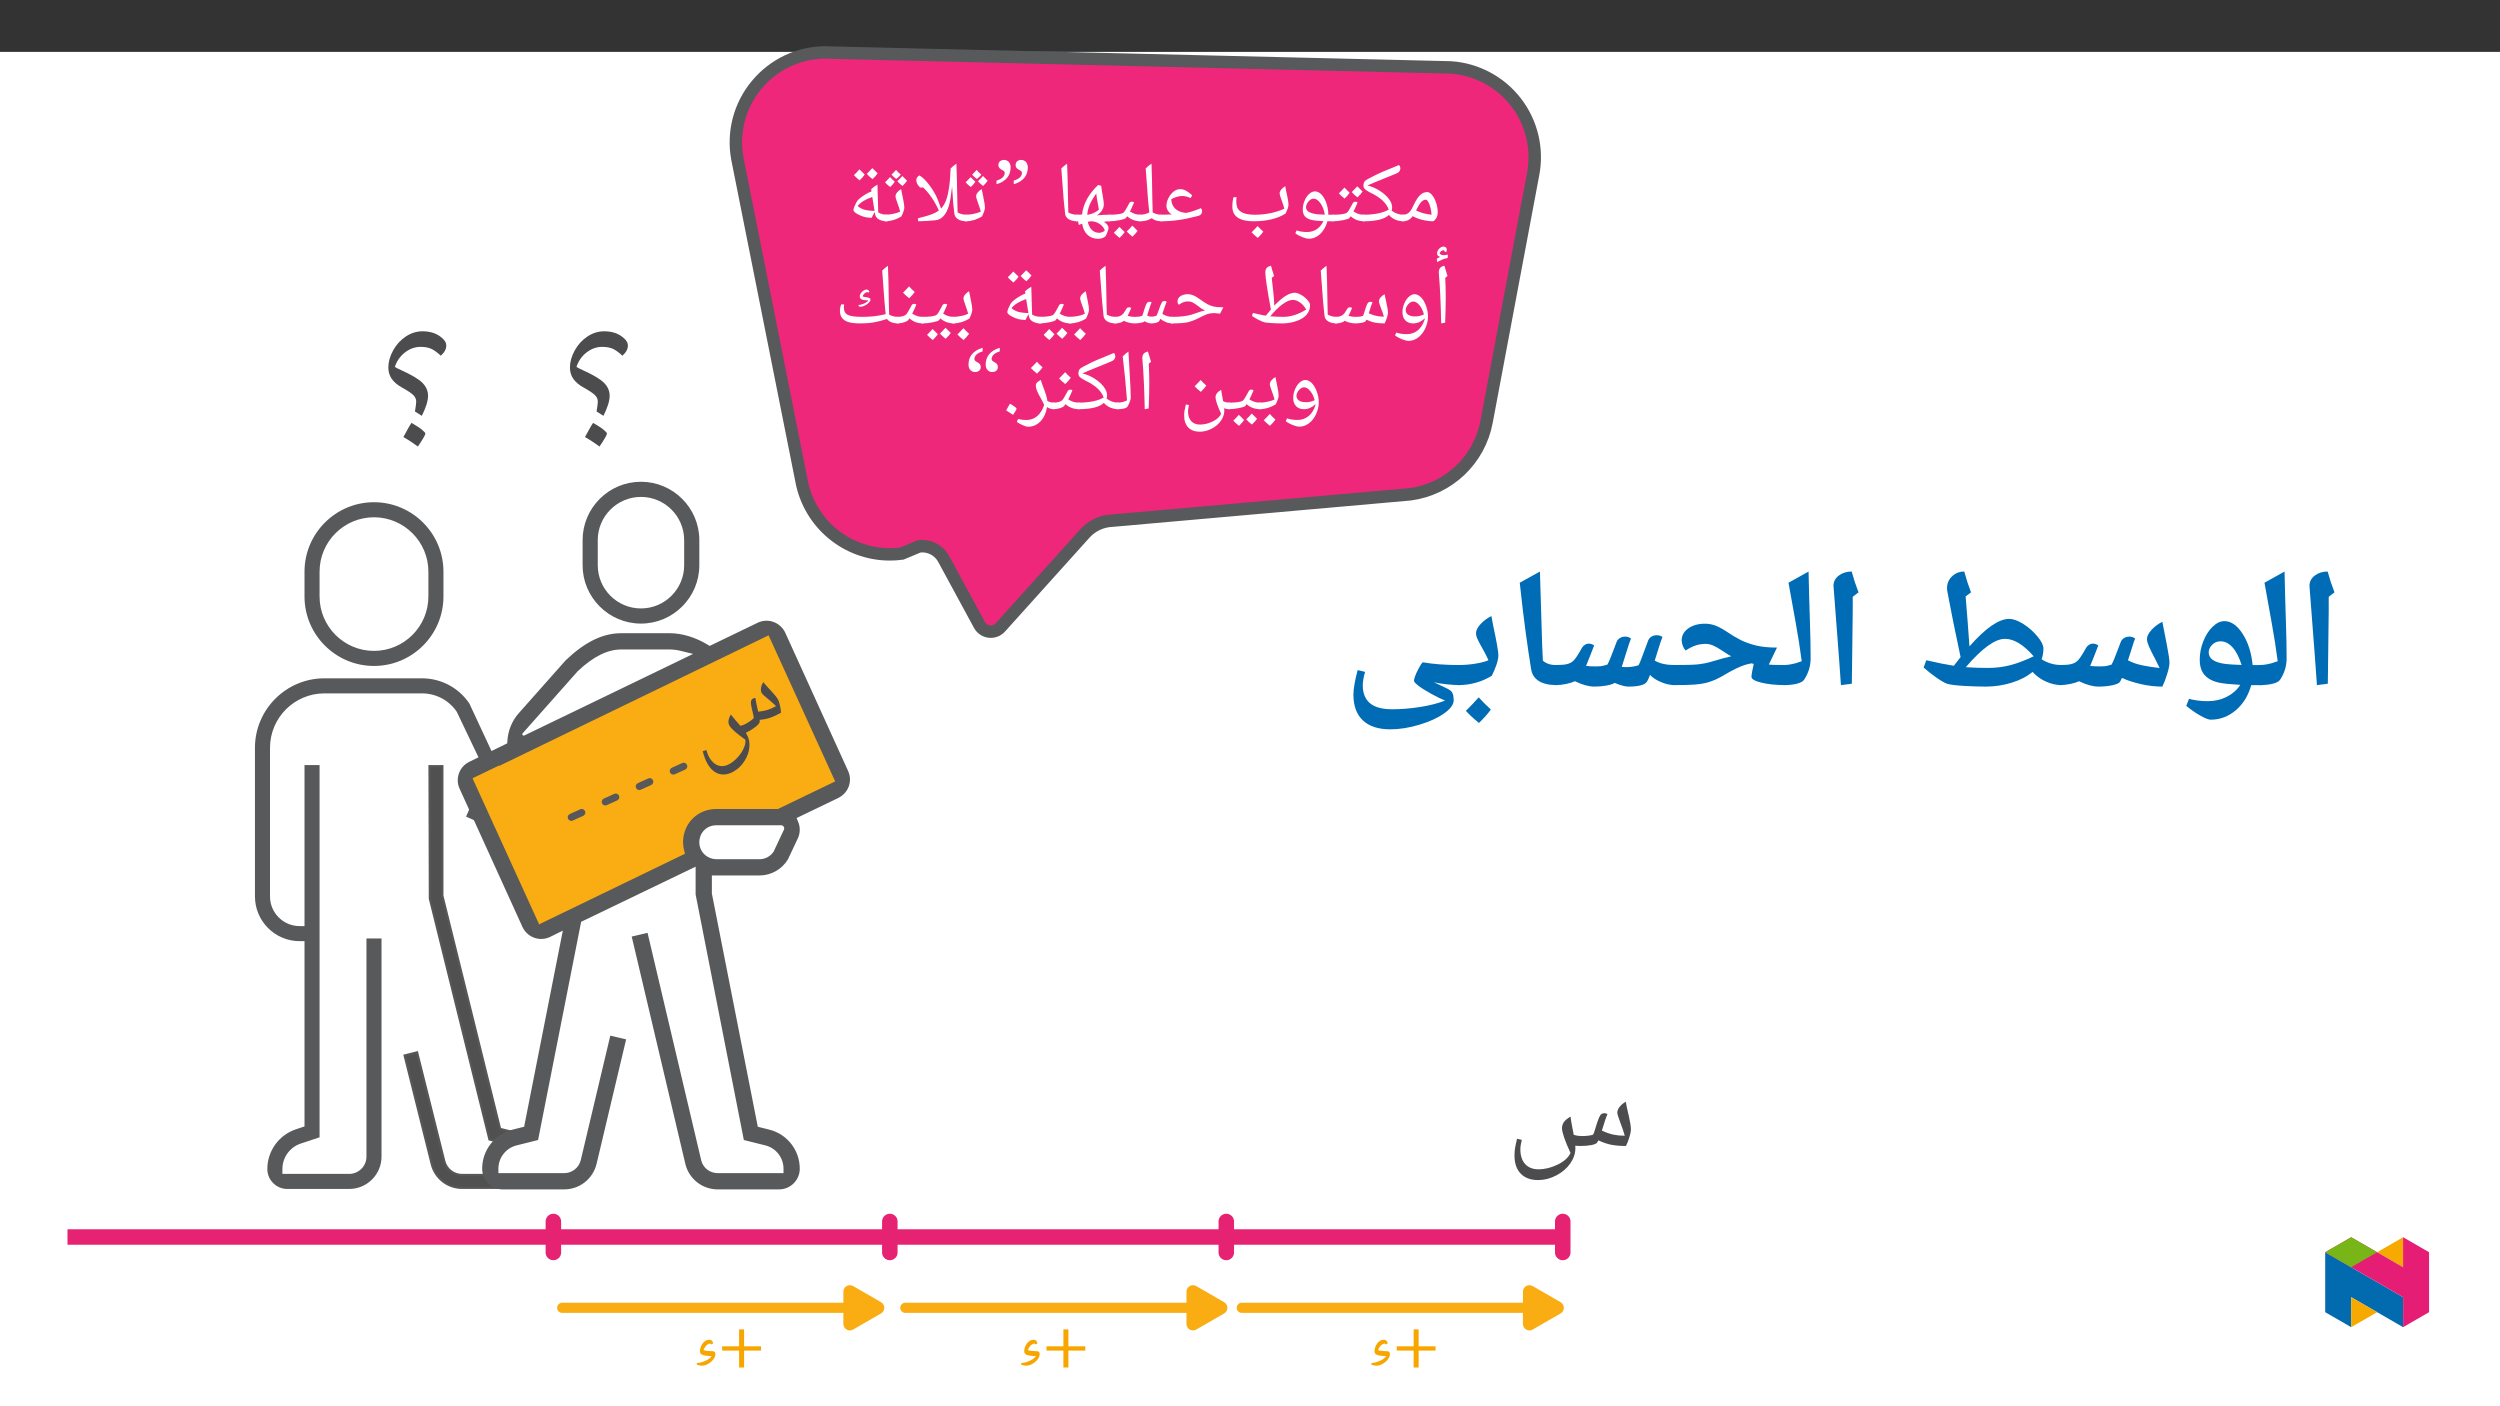 ﻿<?xml version="1.0" encoding="utf-8"?>
<svg xmlns="http://www.w3.org/2000/svg" xmlns:xlink="http://www.w3.org/1999/xlink" viewBox="0 0 960 540" version="1.1">
  <rect x="0" y="0" width="960" height="540" fill="#333333" stroke="none"/>
  <defs>
    <g>
      <symbol overflow="visible" id="glyph0-0">
        <path style="stroke:none;" d="M 1.734 -1 L -12.547 -25.734 L 1.328 -33.734 L 15.609 -9 Z M 2.438 -3.625 L 12.969 -9.703 L 0.609 -31.109 L -9.922 -25.031 Z M 2.438 -3.625 " />
      </symbol>
      <symbol overflow="visible" id="glyph0-1">
        <path style="stroke:none;" d="M 19.797 -11.422 L 18.5 -10.75 L 18.859 -10.125 C 19.68 -8.707 20.016 -7.086 19.859 -5.266 C 19.711 -3.441 19.094 -1.672 18 0.047 C 16.914 1.773 15.539 3.117 13.875 4.078 C 11.895 5.223 10.023 5.547 8.266 5.047 C 6.504 4.555 5.023 3.273 3.828 1.203 C 3.441 0.535 3.117 -0.113 2.859 -0.75 C 2.609 -1.395 2.297 -2.375 1.922 -3.688 L 3.359 -4.109 C 3.68 -2.941 4.023 -2.035 4.391 -1.391 C 5.367 0.297 6.551 1.363 7.938 1.812 C 9.32 2.27 10.773 2.062 12.297 1.188 C 14.004 0.195 15.469 -1.203 16.688 -3.016 C 17.914 -4.836 18.461 -6.523 18.328 -8.078 C 14.922 -10.516 12.898 -12.285 12.266 -13.391 C 11.922 -13.984 11.773 -14.617 11.828 -15.297 C 11.891 -15.984 12.191 -16.812 12.734 -17.781 C 13.305 -17.031 13.879 -16.328 14.453 -15.672 L 16.422 -13.422 C 17.234 -13.609 17.977 -13.895 18.656 -14.281 C 19.957 -15.031 20.914 -15.738 21.531 -16.406 C 21.539 -16.695 21.484 -17.109 21.359 -17.641 C 20.805 -19.891 20.504 -21.32 20.453 -21.938 C 20.41 -22.562 20.461 -23.004 20.609 -23.266 C 20.754 -23.523 20.961 -23.734 21.234 -23.891 C 21.547 -24.078 21.863 -24.145 22.188 -24.094 C 22.27 -23.238 22.617 -21.492 23.234 -18.859 C 24.68 -18.992 25.926 -19.234 26.969 -19.578 C 28.008 -19.922 29.055 -20.395 30.109 -21 C 29.305 -21.801 28.145 -22.828 26.625 -24.078 C 25.477 -25.004 24.801 -25.645 24.594 -26 C 24.301 -26.508 24.207 -27.141 24.312 -27.891 C 24.414 -28.641 24.703 -29.414 25.172 -30.219 C 25.672 -29.602 26.188 -29.008 26.719 -28.438 C 27.258 -27.863 27.785 -27.297 28.297 -26.734 C 28.805 -26.18 29.285 -25.633 29.734 -25.094 C 30.18 -24.562 30.562 -24.031 30.875 -23.5 C 31.082 -23.125 31.316 -22.398 31.578 -21.328 C 31.836 -20.254 31.977 -19.301 32 -18.469 C 30.508 -17.613 29.16 -16.977 27.953 -16.562 C 26.754 -16.145 25.375 -15.863 23.812 -15.719 L 23.828 -15 C 23.805 -14.582 23.414 -14.047 22.656 -13.391 C 21.906 -12.742 20.953 -12.086 19.797 -11.422 Z M 17.297 -25.234 Z M 25.469 -13.344 Z M 26.406 -11.719 Z M 26.406 -11.719 " />
      </symbol>
      <symbol overflow="visible" id="glyph1-0">
        <path style="stroke:none;" d="M 1.641 0 L 1.641 -23.562 L 14.859 -23.562 L 14.859 0 Z M 3.234 -1.578 L 13.266 -1.578 L 13.266 -21.984 L 3.234 -21.984 Z M 3.234 -1.578 " />
      </symbol>
      <symbol overflow="visible" id="glyph1-1">
        <path style="stroke:none;" d="M 0 0 C -0.188 0 -0.281 -0.094 -0.281 -0.281 L -0.281 -2.234 C -0.281 -2.422 -0.188 -2.516 0 -2.516 C 0.832 -2.516 1.535 -2.711 2.109 -3.109 C 2.691 -3.516 3.191 -4.133 3.609 -4.969 L 4.266 -6.281 C 5.117 -8.082 5.945 -9.352 6.75 -10.094 C 7.562 -10.844 8.453 -11.219 9.422 -11.219 C 10.066 -11.219 10.707 -10.82 11.344 -10.031 C 11.988 -9.25 12.504 -8.238 12.891 -7 C 13.285 -5.77 13.484 -4.582 13.484 -3.438 C 13.484 -2.758 13.359 -2.141 13.109 -1.578 C 12.867 -1.023 12.438 -0.5 11.812 0 C 10.488 0 9.082 -0.18 7.594 -0.547 C 6.102 -0.91 4.863 -1.383 3.875 -1.969 C 3.352 -1.27 2.785 -0.766 2.172 -0.453 C 1.555 -0.148 0.832 0 0 0 Z M 11.094 -2.516 C 11.039 -3.879 10.781 -5.18 10.312 -6.422 C 9.844 -7.672 9.375 -8.297 8.906 -8.297 C 8.488 -8.297 8.098 -8.172 7.734 -7.922 C 7.367 -7.68 7.004 -7.301 6.641 -6.781 C 6.273 -6.27 5.781 -5.398 5.156 -4.172 C 6.707 -3.328 8.688 -2.773 11.094 -2.516 Z M 8.156 -12.828 Z M 8.281 0.969 Z M 7.641 2.031 Z M 7.641 2.031 " />
      </symbol>
      <symbol overflow="visible" id="glyph1-2">
        <path style="stroke:none;" d="M 15.422 -2.516 C 15.609 -2.516 15.703 -2.422 15.703 -2.234 L 15.703 -0.281 C 15.703 -0.094 15.609 0 15.422 0 C 14.367 0 13.359 -0.191 12.391 -0.578 C 11.422 -0.961 10.555 -1.578 9.797 -2.422 C 8.148 -0.805 4.883 0 0 0 C -0.188 0 -0.281 -0.094 -0.281 -0.281 L -0.281 -2.234 C -0.281 -2.422 -0.188 -2.516 0 -2.516 C 2.738 -2.516 5.082 -2.797 7.031 -3.359 C 7.875 -3.586 8.773 -3.953 9.734 -4.453 C 9.336 -5.68 8.57 -6.832 7.438 -7.906 C 6.301 -8.977 4.77 -9.984 2.844 -10.922 C 1.883 -11.391 1.176 -11.82 0.719 -12.219 C 0.258 -12.625 0.031 -13.113 0.031 -13.688 C 0.031 -14.102 0.082 -14.457 0.188 -14.75 C 0.289 -15.039 0.457 -15.305 0.688 -15.547 C 1.031 -15.879 2.363 -16.617 4.688 -17.766 C 5.781 -18.285 6.602 -18.664 7.156 -18.906 C 7.508 -19.051 9.039 -19.68 11.75 -20.797 L 13.688 -21.594 C 13.844 -21.438 13.969 -21.238 14.062 -21 C 14.156 -20.77 14.203 -20.539 14.203 -20.312 L 14.188 -20.047 C 14.062 -19.285 13.598 -18.738 12.797 -18.406 L 3.828 -14.734 L 1.594 -13.75 C 3.188 -13.352 4.711 -12.695 6.172 -11.781 C 7.641 -10.863 8.812 -9.836 9.688 -8.703 C 10.594 -7.523 11.047 -6.43 11.047 -5.422 C 11.047 -4.941 10.984 -4.5 10.859 -4.094 C 12.191 -3.039 13.711 -2.516 15.422 -2.516 Z M 1.641 -18.719 Z M 6.547 0.969 Z M 6.547 -0.422 Z M 6.547 1.703 Z M 6.547 1.703 " />
      </symbol>
      <symbol overflow="visible" id="glyph1-3">
        <path style="stroke:none;" d="M 8.812 -7.516 C 9.113 -7.516 9.383 -7.426 9.625 -7.25 C 9.227 -6.289 8.879 -5.488 8.578 -4.844 C 8.273 -4.207 8.094 -3.848 8.031 -3.766 C 8.77 -3.297 9.457 -2.969 10.094 -2.781 C 10.727 -2.602 11.426 -2.516 12.188 -2.516 C 12.363 -2.516 12.453 -2.422 12.453 -2.234 L 12.453 -0.281 C 12.453 -0.094 12.363 0 12.188 0 C 10.156 0 8.414 -0.641 6.969 -1.922 L 6.422 -1.203 C 6.203 -0.961 5.406 -0.703 4.031 -0.422 C 2.664 -0.141 1.32 0 0 0 C -0.188 0 -0.281 -0.094 -0.281 -0.281 L -0.281 -2.234 C -0.281 -2.422 -0.188 -2.516 0 -2.516 C 1.363 -2.516 2.52 -2.57 3.469 -2.688 C 4.426 -2.812 5.098 -3.008 5.484 -3.281 C 5.879 -3.562 6.457 -4.438 7.219 -5.906 L 7.797 -6.984 C 7.992 -7.336 8.332 -7.516 8.812 -7.516 Z M 7.141 -9.125 Z M 6.234 0.969 Z M 6.234 1.703 Z M 6.562 -10.953 C 6.164 -10.316 5.516 -9.566 4.609 -8.703 C 3.617 -9.492 2.891 -10.164 2.422 -10.719 C 2.992 -11.25 3.703 -11.988 4.547 -12.938 C 4.805 -12.664 5.477 -12.004 6.562 -10.953 Z M 11.531 -11.422 C 11.125 -10.766 10.469 -10.016 9.562 -9.172 C 8.625 -9.91 7.895 -10.586 7.375 -11.203 C 7.613 -11.41 8.32 -12.148 9.5 -13.422 C 9.758 -13.141 10.438 -12.473 11.531 -11.422 Z M 7.094 -8.375 Z M 6.922 -14.219 Z M 7.094 -8.703 Z M 7.094 -8.703 " />
      </symbol>
      <symbol overflow="visible" id="glyph1-4">
        <path style="stroke:none;" d="M 6.359 6.703 C 5.648 6.703 4.75 6.477 3.656 6.031 C 2.562 5.582 1.719 5.102 1.125 4.594 L 1.594 3.516 C 2.781 3.922 4.117 4.125 5.609 4.125 C 6.973 4.125 8.18 3.785 9.234 3.109 C 10.297 2.441 11.188 1.391 11.906 -0.047 C 9.758 -0.117 8.148 -0.301 7.078 -0.594 C 6.016 -0.883 5.227 -1.344 4.719 -1.969 C 4.219 -2.602 3.969 -3.457 3.969 -4.531 C 3.969 -5.645 4.191 -6.75 4.641 -7.844 C 5.086 -8.938 5.676 -9.816 6.406 -10.484 C 7.145 -11.148 7.883 -11.484 8.625 -11.484 C 9.52 -11.484 10.359 -11.078 11.141 -10.266 C 11.93 -9.453 12.566 -8.332 13.047 -6.906 C 13.535 -5.477 13.781 -4.062 13.781 -2.656 L 13.781 -2.516 L 15.75 -2.516 C 15.926 -2.516 16.016 -2.422 16.016 -2.234 L 16.016 -0.281 C 16.016 -0.094 15.926 0 15.75 0 L 13.422 0 C 13.098 1.258 12.578 2.41 11.859 3.453 C 11.148 4.504 10.316 5.305 9.359 5.859 C 8.398 6.422 7.398 6.703 6.359 6.703 Z M 8.109 -8.688 C 7.648 -8.688 7.191 -8.508 6.734 -8.156 C 6.285 -7.812 5.922 -7.379 5.641 -6.859 C 5.359 -6.348 5.219 -5.883 5.219 -5.469 C 5.219 -4.688 5.523 -4.098 6.141 -3.703 C 6.754 -3.305 7.645 -3 8.812 -2.781 C 8.969 -2.75 9.141 -2.723 9.328 -2.703 C 9.516 -2.68 10.551 -2.629 12.438 -2.547 C 12.164 -4.266 11.609 -5.719 10.766 -6.906 C 9.93 -8.094 9.047 -8.688 8.109 -8.688 Z M 7.969 -13.094 Z M 7.172 8.312 Z M 8.297 -17.562 Z M 8.297 -17.562 " />
      </symbol>
      <symbol overflow="visible" id="glyph1-5">
        <path style="stroke:none;" d="M 10.359 0 C 7.773 0 5.785 -0.461 4.391 -1.391 C 2.992 -2.328 2.297 -3.738 2.297 -5.625 C 2.297 -6.988 2.445 -8.195 2.75 -9.25 L 3.938 -9.25 C 3.914 -9.164 3.891 -8.941 3.859 -8.578 C 3.828 -8.211 3.812 -7.895 3.812 -7.625 C 3.812 -6.344 4.051 -5.352 4.531 -4.656 C 5.02 -3.957 5.789 -3.426 6.844 -3.062 C 7.906 -2.695 9.305 -2.516 11.047 -2.516 C 13.098 -2.516 15.102 -2.723 17.062 -3.141 C 19.02 -3.555 20.754 -4.125 22.266 -4.844 C 22.035 -5.758 21.641 -6.969 21.078 -8.469 C 20.66 -9.594 20.453 -10.332 20.453 -10.688 C 20.453 -11.156 20.641 -11.633 21.016 -12.125 C 21.391 -12.625 21.926 -13.07 22.625 -13.469 C 22.719 -12.82 22.832 -12.18 22.969 -11.547 C 23.113 -10.922 23.25 -10.301 23.375 -9.688 C 23.508 -9.07 23.617 -8.477 23.703 -7.906 C 23.797 -7.344 23.844 -6.805 23.844 -6.297 C 23.844 -5.535 23.461 -4.422 22.703 -2.953 C 21.254 -2.016 19.484 -1.285 17.391 -0.766 C 15.305 -0.254 12.961 0 10.359 0 Z M 12.047 -13.156 Z M 12.469 0.969 Z M 12.469 1.703 Z M 14.188 3.984 C 13.664 4.723 12.957 5.523 12.062 6.391 C 11.113 5.648 10.32 4.93 9.688 4.234 C 10.676 3.266 11.445 2.461 12 1.828 C 12.758 2.648 13.488 3.367 14.188 3.984 Z M 11.984 4.234 Z M 12 1.5 Z M 12.062 6.719 Z M 12 1.016 Z M 12 1.016 " />
      </symbol>
      <symbol overflow="visible" id="glyph1-6">
        <path style="stroke:none;" d="M 0 0 C -0.188 0 -0.281 -0.094 -0.281 -0.281 L -0.281 -2.234 C -0.281 -2.422 -0.188 -2.516 0 -2.516 C 1.414 -2.516 2.785 -2.547 4.109 -2.609 C 3.578 -2.953 3.113 -3.426 2.719 -4.031 C 2.332 -4.633 2.141 -5.273 2.141 -5.953 C 2.141 -6.879 2.395 -7.859 2.906 -8.891 C 3.414 -9.922 4.07 -10.754 4.875 -11.391 C 5.688 -12.023 6.531 -12.344 7.406 -12.344 C 8.176 -12.344 8.91 -12.148 9.609 -11.766 C 10.305 -11.391 11.113 -10.797 12.031 -9.984 L 11.453 -8.938 C 10.586 -9.27 9.953 -9.477 9.547 -9.562 C 9.148 -9.656 8.719 -9.703 8.25 -9.703 C 6.895 -9.703 5.484 -9.297 4.016 -8.484 C 4.016 -7.547 4.238 -6.688 4.688 -5.906 C 5.145 -5.125 5.812 -4.492 6.688 -4.016 C 7.562 -3.547 8.586 -3.281 9.766 -3.219 C 10.598 -3.395 11.395 -3.602 12.156 -3.844 C 12.926 -4.082 14 -4.473 15.375 -5.016 C 15.676 -4.734 15.828 -4.336 15.828 -3.828 L 15.797 -3.5 C 15.66 -2.758 15.203 -2.289 14.422 -2.094 C 11.797 -1.438 9.812 -0.988 8.469 -0.75 C 7.133 -0.508 5.758 -0.32 4.344 -0.188 C 2.926 -0.062 1.477 0 0 0 Z M 7.078 -13.953 Z M 9.172 0.969 Z M 9.172 1.703 Z M 9.172 1.703 " />
      </symbol>
      <symbol overflow="visible" id="glyph1-7">
        <path style="stroke:none;" d="M 0 0 C -0.188 0 -0.281 -0.094 -0.281 -0.281 L -0.281 -2.234 C -0.281 -2.422 -0.188 -2.516 0 -2.516 C 1.25 -2.516 2.453 -2.801 3.609 -3.375 C 3.316 -5.688 2.969 -9.863 2.562 -15.906 L 2.234 -20.297 C 2.891 -20.973 3.633 -21.586 4.469 -22.141 C 4.602 -19.117 4.711 -14.375 4.797 -7.906 L 4.922 -3.391 C 5.91 -2.805 7.051 -2.516 8.344 -2.516 C 8.539 -2.516 8.641 -2.422 8.641 -2.234 L 8.641 -0.281 C 8.641 -0.094 8.539 0 8.344 0 C 6.738 0 5.477 -0.391 4.562 -1.172 C 3.758 -0.723 3.035 -0.414 2.391 -0.25 C 1.742 -0.082 0.945 0 0 0 Z M 4.359 1.703 Z M 2.609 -23.75 Z M 2.609 -23.75 " />
      </symbol>
      <symbol overflow="visible" id="glyph1-8">
        <path style="stroke:none;" d="M 8.812 -7.516 C 9.113 -7.516 9.383 -7.426 9.625 -7.25 C 9.227 -6.289 8.879 -5.488 8.578 -4.844 C 8.273 -4.207 8.094 -3.848 8.031 -3.766 C 8.77 -3.297 9.457 -2.969 10.094 -2.781 C 10.727 -2.602 11.426 -2.516 12.188 -2.516 C 12.363 -2.516 12.453 -2.422 12.453 -2.234 L 12.453 -0.281 C 12.453 -0.094 12.363 0 12.188 0 C 10.156 0 8.414 -0.641 6.969 -1.922 L 6.422 -1.203 C 6.203 -0.961 5.406 -0.703 4.031 -0.422 C 2.664 -0.141 1.32 0 0 0 C -0.188 0 -0.281 -0.094 -0.281 -0.281 L -0.281 -2.234 C -0.281 -2.422 -0.188 -2.516 0 -2.516 C 1.363 -2.516 2.52 -2.57 3.469 -2.688 C 4.426 -2.812 5.098 -3.008 5.484 -3.281 C 5.879 -3.562 6.457 -4.438 7.219 -5.906 L 7.797 -6.984 C 7.992 -7.336 8.332 -7.516 8.812 -7.516 Z M 7.141 -9.125 Z M 6.234 0.969 Z M 6.234 1.703 Z M 6 4.141 C 5.594 4.773 4.941 5.523 4.047 6.391 C 3.055 5.598 2.328 4.93 1.859 4.391 C 2.43 3.848 3.141 3.102 3.984 2.156 C 4.172 2.363 4.844 3.023 6 4.141 Z M 10.969 3.672 C 10.57 4.297 9.91 5.039 8.984 5.906 C 8.035 5.145 7.312 4.477 6.812 3.906 C 7.312 3.445 8.02 2.703 8.938 1.672 C 9.133 1.891 9.812 2.555 10.969 3.672 Z M 6.422 4.234 Z M 6.359 1.672 Z M 6.469 6.719 Z M 6.469 6.719 " />
      </symbol>
      <symbol overflow="visible" id="glyph1-9">
        <path style="stroke:none;" d="M 10.469 0.219 C 10.988 0.445 11.426 0.785 11.781 1.234 C 12.145 1.691 12.328 2.133 12.328 2.562 C 12.328 2.875 12.176 3.426 11.875 4.219 C 11.57 5.02 11.348 5.516 11.203 5.703 C 10.922 6.004 10.52 6.25 10 6.438 C 9.488 6.633 8.961 6.734 8.422 6.734 C 6.711 6.734 5.316 6.223 4.234 5.203 C 3.16 4.191 2.477 2.754 2.188 0.891 L 0.938 1.422 L 0.578 -0.031 L 0 0 C -0.188 0 -0.281 -0.094 -0.281 -0.281 L -0.281 -2.234 C -0.281 -2.422 -0.188 -2.516 0 -2.516 L 1.516 -2.562 L 2.156 -2.609 C 2.613 -6.703 4.676 -10.484 8.344 -13.953 L 9.516 -13.625 C 9.598 -12.633 9.797 -11.344 10.109 -9.75 C 10.379 -8.27 10.516 -7.219 10.516 -6.594 C 10.516 -5.625 10.242 -4.766 9.703 -4.016 C 9.16 -3.266 8.535 -2.68 7.828 -2.266 L 8.562 -2.344 C 9.719 -2.457 11.117 -2.516 12.766 -2.516 C 13.004 -2.516 13.125 -2.398 13.125 -2.172 L 13.125 -0.359 C 13.125 -0.117 13.004 0 12.766 0 C 11.922 0 11.156 0.07 10.469 0.219 Z M 8.625 -4.438 L 8.344 -6.094 C 7.926 -8.188 7.68 -9.707 7.609 -10.656 C 6.391 -8.938 5.531 -7.453 5.031 -6.203 C 4.531 -4.953 4.238 -3.711 4.156 -2.484 C 4.938 -2.566 5.719 -2.781 6.5 -3.125 C 7.281 -3.469 7.988 -3.906 8.625 -4.438 Z M 8.703 4.422 C 9.078 4.422 9.473 4.344 9.891 4.188 C 10.305 4.031 10.641 3.816 10.891 3.547 C 10.609 2.586 9.957 1.754 8.938 1.047 C 7.914 0.348 6.816 0 5.641 0 C 5.453 0 5.02 0.062 4.344 0.188 C 4.688 1.613 5.234 2.676 5.984 3.375 C 6.742 4.07 7.648 4.422 8.703 4.422 Z M 7.578 -15.562 Z M 8.359 8.344 Z M 8.359 8.344 " />
      </symbol>
      <symbol overflow="visible" id="glyph1-10">
        <path style="stroke:none;" d="M 8.906 -2.234 L 8.906 -0.281 C 8.906 -0.094 8.816 0 8.641 0 C 7.336 0 6.258 -0.254 5.406 -0.766 C 4.551 -1.273 4.07 -1.977 3.969 -2.875 C 3.613 -5.688 3.238 -10.031 2.844 -15.906 L 2.516 -20.297 C 3.129 -20.922 3.867 -21.535 4.734 -22.141 C 4.891 -18.785 5.008 -14.039 5.094 -7.906 L 5.203 -3.375 C 6.234 -2.801 7.379 -2.516 8.641 -2.516 C 8.816 -2.516 8.906 -2.422 8.906 -2.234 Z M 3.734 -23.75 Z M 5.719 1.703 Z M 5.719 1.703 " />
      </symbol>
      <symbol overflow="visible" id="glyph1-11">
        <path style="stroke:none;" d="M 6.391 -20.688 C 6.391 -19.988 6.289 -19.312 6.094 -18.656 C 5.906 -18 5.594 -17.391 5.156 -16.828 C 4.727 -16.273 4.172 -15.773 3.484 -15.328 C 2.805 -14.879 1.973 -14.516 0.984 -14.234 L 0.984 -15.609 C 2.066 -15.953 2.859 -16.367 3.359 -16.859 C 3.867 -17.359 4.125 -17.93 4.125 -18.578 C 4.125 -18.797 4.062 -18.977 3.938 -19.125 C 3.82 -19.27 3.672 -19.395 3.484 -19.5 C 3.305 -19.613 3.113 -19.723 2.906 -19.828 C 2.707 -19.941 2.516 -20.07 2.328 -20.219 C 2.148 -20.375 2 -20.562 1.875 -20.781 C 1.758 -21 1.703 -21.273 1.703 -21.609 C 1.703 -22.242 1.91 -22.727 2.328 -23.062 C 2.742 -23.395 3.258 -23.562 3.875 -23.562 C 4.219 -23.562 4.535 -23.5 4.828 -23.375 C 5.129 -23.25 5.398 -23.066 5.641 -22.828 C 5.879 -22.586 6.062 -22.285 6.188 -21.922 C 6.32 -21.555 6.391 -21.145 6.391 -20.688 Z M 13 -20.688 C 13 -19.988 12.898 -19.312 12.703 -18.656 C 12.516 -18 12.203 -17.391 11.766 -16.828 C 11.336 -16.273 10.781 -15.773 10.094 -15.328 C 9.414 -14.879 8.582 -14.516 7.594 -14.234 L 7.594 -15.609 C 8.664 -15.953 9.457 -16.367 9.969 -16.859 C 10.477 -17.359 10.734 -17.93 10.734 -18.578 C 10.734 -18.797 10.672 -18.977 10.547 -19.125 C 10.43 -19.27 10.281 -19.395 10.094 -19.5 C 9.914 -19.613 9.723 -19.723 9.516 -19.828 C 9.316 -19.941 9.125 -20.07 8.938 -20.219 C 8.758 -20.375 8.609 -20.562 8.484 -20.781 C 8.367 -21 8.312 -21.273 8.312 -21.609 C 8.312 -22.242 8.516 -22.727 8.922 -23.062 C 9.336 -23.395 9.848 -23.562 10.453 -23.562 C 10.797 -23.562 11.117 -23.5 11.422 -23.375 C 11.734 -23.25 12.004 -23.066 12.234 -22.828 C 12.461 -22.586 12.645 -22.285 12.781 -21.922 C 12.926 -21.555 13 -21.145 13 -20.688 Z M 13 -20.688 " />
      </symbol>
      <symbol overflow="visible" id="glyph1-12">
        <path style="stroke:none;" d="M 0 0 C -0.188 0 -0.281 -0.094 -0.281 -0.281 L -0.281 -2.234 C -0.281 -2.422 -0.188 -2.516 0 -2.516 C 1 -2.516 2.023 -2.625 3.078 -2.844 C 4.129 -3.062 5.047 -3.352 5.828 -3.719 C 5.555 -4.738 5.16 -5.945 4.641 -7.344 C 4.223 -8.488 4.016 -9.227 4.016 -9.562 C 4.016 -10.039 4.207 -10.531 4.594 -11.031 C 4.988 -11.539 5.516 -11.977 6.172 -12.344 C 6.266 -11.719 6.52 -10.457 6.938 -8.562 C 7.25 -7.102 7.406 -5.973 7.406 -5.172 C 7.406 -4.848 7.301 -4.383 7.094 -3.781 C 6.895 -3.176 6.613 -2.523 6.25 -1.828 C 4.219 -0.609 2.133 0 0 0 Z M 4.578 -13.953 Z M 4.188 0.969 Z M 4.188 1.703 Z M 6.047 -17.906 C 5.41 -17.164 4.836 -16.617 4.328 -16.266 C 3.711 -16.641 3.094 -17.188 2.469 -17.906 C 3.133 -18.539 3.723 -19.148 4.234 -19.734 C 4.641 -19.18 5.242 -18.57 6.047 -17.906 Z M 3.734 -15.172 C 3.348 -14.566 2.766 -13.891 1.984 -13.141 C 1.117 -13.816 0.457 -14.414 0 -14.938 C 0.52 -15.438 1.16 -16.109 1.922 -16.953 C 2.148 -16.703 2.754 -16.109 3.734 -15.172 Z M 8.453 -15.578 C 8.035 -14.941 7.445 -14.27 6.688 -13.562 C 5.926 -14.156 5.273 -14.758 4.734 -15.375 C 5.129 -15.738 5.766 -16.41 6.641 -17.391 Z M 4.25 -13.562 Z M 4.234 -20.531 Z M 4.234 -20.531 " />
      </symbol>
      <symbol overflow="visible" id="glyph1-13">
        <path style="stroke:none;" d="M 1.859 0 L 1.734 -1.141 C 4.297 -1.773 6.094 -2.297 7.125 -2.703 C 8.156 -3.109 9.035 -3.582 9.766 -4.125 L 9.781 -4.141 C 8.113 -7.797 6.113 -10.734 3.781 -12.953 L 2.578 -12.953 C 2.129 -13.41 1.773 -13.859 1.516 -14.297 C 1.254 -14.742 1.125 -15.242 1.125 -15.797 C 1.125 -16.629 1.547 -17.234 2.391 -17.609 C 3.68 -16.773 4.977 -15.473 6.281 -13.703 C 7.594 -11.941 8.617 -10.148 9.359 -8.328 C 9.641 -7.629 10.062 -6.477 10.625 -4.875 C 11.445 -5.738 12.094 -6.816 12.562 -8.109 C 13.039 -9.41 13.414 -10.973 13.688 -12.797 C 13.969 -14.629 14.172 -17.129 14.297 -20.297 C 14.91 -20.922 15.648 -21.535 16.516 -22.141 C 16.66 -18.785 16.781 -14.039 16.875 -7.906 L 16.984 -3.391 C 17.984 -2.805 19.129 -2.516 20.422 -2.516 C 20.598 -2.516 20.688 -2.422 20.688 -2.234 L 20.688 -0.281 C 20.688 -0.094 20.598 0 20.422 0 C 19.117 0 18.039 -0.254 17.188 -0.766 C 16.332 -1.273 15.852 -1.977 15.75 -2.875 C 15.57 -4.145 15.426 -5.414 15.312 -6.688 C 15.195 -7.969 15.047 -10.191 14.859 -13.359 C 14.484 -9.961 14.094 -7.562 13.688 -6.156 C 12.676 -2.625 10.969 -0.707 8.562 -0.406 C 6.52 -0.176 4.285 -0.039 1.859 0 Z M 14.953 -23.75 Z M 3.078 -19.219 Z M 15.438 1.703 Z M 7.797 1.703 Z M 7.797 1.703 " />
      </symbol>
      <symbol overflow="visible" id="glyph1-14">
        <path style="stroke:none;" d="M 10.203 -1.297 C 8.992 -1.398 8.164 -1.5 7.719 -1.594 C 7.27 -1.695 6.801 -1.844 6.312 -2.031 C 5.82 -2.227 5.316 -2.469 4.797 -2.75 C 4.285 -3.039 3.895 -3.32 3.625 -3.594 C 3.363 -3.863 3.234 -4.109 3.234 -4.328 C 3.234 -4.617 3.379 -5.117 3.672 -5.828 C 3.973 -6.535 4.223 -7.055 4.422 -7.391 C 4.754 -8.004 5.477 -8.711 6.594 -9.516 C 7.719 -10.316 8.91 -10.969 10.172 -11.469 L 10.062 -12.375 C 10.82 -13.062 11.617 -13.633 12.453 -14.094 L 12.766 -3.391 C 13.766 -2.805 14.906 -2.516 16.188 -2.516 C 16.375 -2.516 16.469 -2.422 16.469 -2.234 L 16.469 -0.281 C 16.469 -0.094 16.375 0 16.188 0 C 14.863 0 13.785 -0.25 12.953 -0.75 C 12.129 -1.25 11.648 -1.957 11.516 -2.875 L 11.406 -3.562 Z M 4.844 -5.859 C 5.727 -5.109 6.707 -4.609 7.781 -4.359 C 8.852 -4.117 10.039 -3.988 11.344 -3.969 L 10.484 -9.281 L 10.469 -9.344 C 7.844 -8.445 5.969 -7.285 4.844 -5.859 Z M 8.641 -15.703 Z M 11.078 0.969 Z M 10.422 2.031 Z M 7.562 -17.953 C 7.164 -17.316 6.516 -16.566 5.609 -15.703 C 4.617 -16.492 3.891 -17.164 3.422 -17.719 C 3.992 -18.25 4.703 -18.988 5.547 -19.938 C 5.805 -19.664 6.477 -19.004 7.562 -17.953 Z M 12.531 -18.422 C 12.125 -17.766 11.469 -17.016 10.562 -16.172 C 9.625 -16.91 8.895 -17.586 8.375 -18.203 C 8.613 -18.41 9.32 -19.148 10.5 -20.422 C 10.758 -20.141 11.438 -19.473 12.531 -18.422 Z M 8.094 -15.375 Z M 7.922 -21.219 Z M 8.094 -15.703 Z M 8.094 -15.703 " />
      </symbol>
      <symbol overflow="visible" id="glyph1-15">
        <path style="stroke:none;" d="M 5.188 -10.984 L 5.188 -8.922 C 5.188 -6.797 5.113 -3.914 4.969 -0.281 L 3.453 0 C 3.305 -7.707 3.004 -14.109 2.547 -19.203 L 2.531 -19.625 C 2.531 -20.32 2.703 -20.879 3.047 -21.297 C 3.398 -21.711 3.953 -21.992 4.703 -22.141 C 4.734 -22.004 4.766 -21.875 4.797 -21.75 C 4.828 -21.633 5.188 -20.457 5.875 -18.219 L 5 -17.469 L 5.016 -17.312 C 5.129 -14.945 5.188 -12.836 5.188 -10.984 Z M 4.031 -23.75 Z M 4.328 1.703 Z M 4.75 -27.562 L 4.766 -27.688 C 4.766 -27.781 4.723 -27.875 4.641 -27.969 C 4.566 -28.062 4.473 -28.109 4.359 -28.109 C 4.016 -28.109 3.703 -27.984 3.422 -27.734 C 3.141 -27.492 2.938 -27.207 2.812 -26.875 C 3.156 -26.426 3.676 -26.203 4.375 -26.203 C 4.77 -26.203 5.312 -26.273 6 -26.422 L 5.938 -25.156 C 5.02 -24.926 4.27 -24.688 3.688 -24.438 C 3.102 -24.195 2.492 -23.906 1.859 -23.562 L 1.781 -24.844 L 3.078 -25.578 C 2.273 -25.711 1.875 -26.156 1.875 -26.906 C 1.875 -27.52 2.133 -28.102 2.656 -28.656 C 3.176 -29.219 3.723 -29.5 4.297 -29.5 C 5.16 -29.5 5.594 -29.086 5.594 -28.266 C 5.594 -27.973 5.52 -27.68 5.375 -27.391 Z M 4.188 -24.031 Z M 3.875 -30.297 Z M 3.875 -30.297 " />
      </symbol>
      <symbol overflow="visible" id="glyph1-16">
        <path style="stroke:none;" d="M 6.359 6.703 C 5.648 6.703 4.75 6.477 3.656 6.031 C 2.562 5.582 1.719 5.102 1.125 4.594 L 1.594 3.516 C 2.781 3.922 4.117 4.125 5.609 4.125 C 7.266 4.125 8.68 3.633 9.859 2.656 C 11.047 1.688 11.938 0.266 12.531 -1.609 L 12.5 -1.891 L 12.438 -1.844 C 11.844 -1.27 11.164 -0.816 10.406 -0.484 C 9.656 -0.16 8.879 0 8.078 0 C 6.805 0 5.801 -0.391 5.062 -1.172 C 4.332 -1.953 3.969 -2.977 3.969 -4.25 C 3.969 -5.375 4.191 -6.484 4.641 -7.578 C 5.086 -8.672 5.676 -9.551 6.406 -10.219 C 7.145 -10.883 7.883 -11.219 8.625 -11.219 C 9.469 -11.219 10.281 -10.832 11.062 -10.062 C 11.844 -9.301 12.488 -8.219 13 -6.812 C 13.52 -5.414 13.781 -4.031 13.781 -2.656 C 13.781 -1.102 13.43 0.422 12.734 1.922 C 12.035 3.43 11.117 4.602 9.984 5.438 C 8.859 6.281 7.648 6.703 6.359 6.703 Z M 8.109 -8.406 C 7.648 -8.406 7.195 -8.234 6.75 -7.891 C 6.312 -7.555 5.945 -7.129 5.656 -6.609 C 5.363 -6.086 5.219 -5.609 5.219 -5.172 C 5.219 -4.379 5.535 -3.766 6.172 -3.328 C 6.805 -2.898 7.703 -2.688 8.859 -2.688 C 9.41 -2.688 9.91 -2.734 10.359 -2.828 C 10.816 -2.922 11.438 -3.129 12.219 -3.453 C 11.844 -4.891 11.266 -6.07 10.484 -7 C 9.711 -7.938 8.922 -8.406 8.109 -8.406 Z M 8.453 -12.828 Z M 6.375 8.312 Z M 8.281 -18.922 Z M 8.281 -18.922 " />
      </symbol>
      <symbol overflow="visible" id="glyph1-17">
        <path style="stroke:none;" d="M 7.453 0 C 6.828 0 6.109 -0.098 5.297 -0.297 C 4.484 -0.504 3.859 -0.742 3.422 -1.016 C 3.109 -0.703 2.645 -0.453 2.031 -0.266 C 1.414 -0.086 0.738 0 0 0 C -0.188 0 -0.281 -0.094 -0.281 -0.281 L -0.281 -2.234 C -0.281 -2.422 -0.188 -2.516 0 -2.516 C 0.613 -2.516 1.117 -2.57 1.516 -2.688 C 1.922 -2.801 2.305 -2.992 2.672 -3.266 C 2.953 -3.492 3.16 -3.691 3.297 -3.859 C 3.43 -4.023 3.812 -4.625 4.438 -5.656 C 4.625 -6.008 4.961 -6.188 5.453 -6.188 C 5.734 -6.188 6 -6.109 6.25 -5.953 C 5.562 -4.273 5.102 -3.27 4.875 -2.938 C 5.039 -2.852 5.395 -2.758 5.938 -2.656 C 6.488 -2.562 7.113 -2.516 7.812 -2.516 C 8.844 -2.516 9.707 -2.629 10.406 -2.859 C 10.539 -3.055 10.672 -3.363 10.797 -3.781 C 11.359 -5.656 11.75 -6.816 11.969 -7.266 C 12.188 -7.711 12.398 -8 12.609 -8.125 C 12.816 -8.25 13.051 -8.312 13.312 -8.312 C 13.602 -8.312 13.859 -8.234 14.078 -8.078 C 13.754 -7.391 13.281 -5.992 12.656 -3.891 L 13.484 -3.531 C 14.984 -2.906 16.645 -2.594 18.469 -2.594 C 18.195 -3.594 17.781 -4.801 17.219 -6.219 C 16.781 -7.344 16.562 -8.082 16.562 -8.438 C 16.562 -8.926 16.754 -9.414 17.141 -9.906 C 17.523 -10.395 18.055 -10.832 18.734 -11.219 C 18.836 -10.551 19.102 -9.289 19.531 -7.438 C 19.863 -5.988 20.031 -4.863 20.031 -4.062 C 20.031 -3.676 19.895 -3.051 19.625 -2.188 C 19.352 -1.332 19.062 -0.602 18.75 0 C 17.332 0 16.109 -0.098 15.078 -0.297 C 14.047 -0.492 12.941 -0.867 11.766 -1.422 L 11.469 -0.891 C 11.332 -0.648 10.914 -0.445 10.219 -0.281 C 9.531 -0.113 8.609 -0.02 7.453 0 Z M 11.203 -10.891 Z M 11.109 0.969 Z M 11.109 1.703 Z M 11.109 1.703 " />
      </symbol>
      <symbol overflow="visible" id="glyph1-18">
        <path style="stroke:none;" d="M 13.062 0 C 11.719 0 10.398 -0.035 9.109 -0.109 C 7.828 -0.191 6.898 -0.285 6.328 -0.391 C 5.766 -0.504 4.961 -0.828 3.922 -1.359 C 2.891 -1.891 2.051 -2.391 1.406 -2.859 L 1.734 -4 L 5.609 -3.156 L 6.734 -2.969 C 7.379 -3.801 8.02 -4.594 8.656 -5.344 C 7.227 -13.082 6.516 -17.816 6.516 -19.547 C 6.516 -20.285 6.688 -20.863 7.031 -21.281 C 7.383 -21.707 7.941 -21.992 8.703 -22.141 C 8.973 -21.078 9.258 -20.109 9.562 -19.234 L 9.875 -18.219 L 8.984 -17.469 L 9.594 -11.891 C 9.801 -10.047 9.922 -8.359 9.953 -6.828 L 9.953 -6.812 C 13.078 -10.125 15.719 -11.781 17.875 -11.781 C 18.488 -11.781 19.254 -11.523 20.172 -11.016 C 21.086 -10.516 21.906 -9.863 22.625 -9.062 C 23.344 -8.27 23.703 -7.578 23.703 -6.984 C 23.703 -5.629 23.27 -4.43 22.406 -3.391 C 21.539 -2.359 20.242 -1.535 18.516 -0.922 C 16.785 -0.305 14.969 0 13.062 0 Z M 13.406 -2.516 C 16.27 -2.516 19.207 -3.453 22.219 -5.328 C 21.551 -6.492 20.75 -7.398 19.812 -8.047 C 18.883 -8.703 17.961 -9.031 17.047 -9.031 C 15.961 -9.031 14.66 -8.477 13.141 -7.375 C 11.629 -6.27 10.055 -4.723 8.422 -2.734 C 10.078 -2.586 11.738 -2.516 13.406 -2.516 Z M 17.516 -14.359 Z M 12.922 0.969 Z M 12.922 1.703 Z M 12.922 1.703 " />
      </symbol>
      <symbol overflow="visible" id="glyph1-19">
        <path style="stroke:none;" d="M 0 0 C -0.188 0 -0.281 -0.094 -0.281 -0.281 L -0.281 -2.234 C -0.281 -2.422 -0.188 -2.516 0 -2.516 C 3.227 -2.516 5.77 -2.797 7.625 -3.359 L 9.453 -3.984 C 10.703 -4.453 11.812 -4.773 12.781 -4.953 C 11.914 -5.379 11.066 -5.926 10.234 -6.594 C 9.336 -7.289 8.613 -7.773 8.062 -8.047 C 7.508 -8.316 6.941 -8.453 6.359 -8.453 C 5.305 -8.453 4.363 -8.188 3.531 -7.656 L 2.75 -7.172 C 2.426 -7.492 2.266 -7.922 2.266 -8.453 C 2.266 -9.285 2.629 -9.953 3.359 -10.453 C 4.098 -10.961 5.062 -11.219 6.25 -11.219 C 6.945 -11.219 7.648 -11.066 8.359 -10.766 C 9.078 -10.461 9.91 -9.969 10.859 -9.281 C 12.004 -8.438 12.977 -7.801 13.781 -7.375 C 14.594 -6.945 15.41 -6.641 16.234 -6.453 C 17.066 -6.273 18.273 -6.188 19.859 -6.188 L 18.594 -3.75 C 17.906 -3.844 17.285 -3.906 16.734 -3.938 L 16.625 -3.953 L 15.953 -3.938 C 15.191 -3.938 14.461 -3.82 13.766 -3.594 C 13.078 -3.363 12 -2.875 10.531 -2.125 C 8.895 -1.281 7.41 -0.711 6.078 -0.422 C 4.754 -0.141 2.727 0 0 0 Z M 10.641 -12.828 Z M 10.531 0.969 Z M 10.531 1.703 Z M 10.531 1.703 " />
      </symbol>
      <symbol overflow="visible" id="glyph1-20">
        <path style="stroke:none;" d="M 22.156 0 C 21.289 0 20.438 -0.16 19.594 -0.484 C 18.758 -0.816 18.051 -1.25 17.469 -1.781 L 17 -0.891 C 16.82 -0.629 16.441 -0.414 15.859 -0.25 C 15.273 -0.082 14.68 0 14.078 0 C 13.098 0 12.219 -0.281 11.438 -0.844 C 11.258 -0.613 10.828 -0.422 10.141 -0.266 C 9.453 -0.109 8.555 -0.02 7.453 0 C 6.828 0 6.109 -0.098 5.297 -0.297 C 4.484 -0.504 3.859 -0.742 3.422 -1.016 C 3.109 -0.703 2.645 -0.453 2.031 -0.266 C 1.414 -0.086 0.738 0 0 0 C -0.188 0 -0.281 -0.094 -0.281 -0.281 L -0.281 -2.234 C -0.281 -2.422 -0.188 -2.516 0 -2.516 C 0.613 -2.516 1.117 -2.57 1.516 -2.688 C 1.922 -2.801 2.305 -2.992 2.672 -3.266 C 2.953 -3.492 3.16 -3.691 3.297 -3.859 C 3.43 -4.023 3.812 -4.625 4.438 -5.656 C 4.625 -6.008 4.961 -6.188 5.453 -6.188 C 5.734 -6.188 6 -6.109 6.25 -5.953 C 5.562 -4.273 5.102 -3.27 4.875 -2.938 C 5.039 -2.852 5.395 -2.758 5.938 -2.656 C 6.488 -2.562 7.113 -2.516 7.812 -2.516 C 8.844 -2.516 9.707 -2.629 10.406 -2.859 C 10.539 -3.055 10.672 -3.363 10.797 -3.781 C 11.359 -5.656 11.75 -6.816 11.969 -7.266 C 12.188 -7.711 12.398 -8 12.609 -8.125 C 12.816 -8.25 13.051 -8.312 13.312 -8.312 C 13.602 -8.312 13.859 -8.234 14.078 -8.078 C 13.773 -7.441 13.332 -6.156 12.75 -4.219 L 12.375 -3.016 C 12.707 -2.848 12.992 -2.734 13.234 -2.672 C 13.484 -2.617 13.781 -2.594 14.125 -2.594 C 14.664 -2.594 15.273 -2.711 15.953 -2.953 C 16.117 -3.223 16.438 -4.008 16.906 -5.312 C 17.082 -5.863 17.266 -6.379 17.453 -6.859 C 17.648 -7.348 17.844 -7.758 18.031 -8.094 C 18.227 -8.426 18.57 -8.594 19.062 -8.594 C 19.375 -8.594 19.641 -8.508 19.859 -8.344 C 19.555 -7.613 19.004 -6.055 18.203 -3.672 L 18.719 -3.375 C 19.719 -2.801 20.863 -2.516 22.156 -2.516 C 22.344 -2.516 22.438 -2.422 22.438 -2.234 L 22.438 -0.281 C 22.438 -0.094 22.344 0 22.156 0 Z M 11.547 -10.891 Z M 10.969 0.969 Z M 10.969 1.703 Z M 10.969 1.703 " />
      </symbol>
      <symbol overflow="visible" id="glyph1-21">
        <path style="stroke:none;" d="M 0 0 C -0.188 0 -0.281 -0.094 -0.281 -0.281 L -0.281 -2.234 C -0.281 -2.422 -0.188 -2.516 0 -2.516 C 1 -2.516 2.023 -2.625 3.078 -2.844 C 4.129 -3.062 5.047 -3.352 5.828 -3.719 C 5.555 -4.738 5.16 -5.945 4.641 -7.344 C 4.223 -8.488 4.016 -9.227 4.016 -9.562 C 4.016 -10.039 4.207 -10.531 4.594 -11.031 C 4.988 -11.539 5.516 -11.977 6.172 -12.344 C 6.266 -11.719 6.52 -10.457 6.938 -8.562 C 7.25 -7.102 7.406 -5.973 7.406 -5.172 C 7.406 -4.848 7.301 -4.383 7.094 -3.781 C 6.895 -3.176 6.613 -2.523 6.25 -1.828 C 4.219 -0.609 2.133 0 0 0 Z M 4.578 -13.953 Z M 4.188 0.969 Z M 4.188 1.703 Z M 6.188 3.984 C 5.664 4.723 4.957 5.523 4.062 6.391 C 3.113 5.648 2.32 4.93 1.688 4.234 C 2.676 3.266 3.445 2.461 4 1.828 C 4.758 2.648 5.488 3.367 6.188 3.984 Z M 3.984 4.234 Z M 4 1.5 Z M 4.062 6.719 Z M 4 1.016 Z M 4 1.016 " />
      </symbol>
      <symbol overflow="visible" id="glyph1-22">
        <path style="stroke:none;" d="M 0 0 C -0.188 0 -0.281 -0.094 -0.281 -0.281 L -0.281 -2.234 C -0.281 -2.422 -0.188 -2.516 0 -2.516 C 0.801 -2.516 1.492 -2.594 2.078 -2.75 C 2.66 -2.906 3.113 -3.129 3.438 -3.422 C 3.758 -3.723 4.273 -4.551 4.984 -5.906 L 5.562 -6.984 C 5.75 -7.336 6.086 -7.516 6.578 -7.516 C 6.879 -7.516 7.145 -7.426 7.375 -7.25 C 6.906 -6.094 6.375 -4.926 5.781 -3.75 C 6.539 -3.289 7.227 -2.969 7.844 -2.781 C 8.469 -2.602 9.16 -2.516 9.922 -2.516 C 10.109 -2.516 10.203 -2.422 10.203 -2.234 L 10.203 -0.281 C 10.203 -0.094 10.109 0 9.922 0 C 7.879 0 6.145 -0.645 4.719 -1.938 L 4.172 -1.203 C 3.941 -0.93 3.414 -0.66 2.594 -0.391 C 1.77 -0.129 0.906 0 0 0 Z M 4.875 -9.125 Z M 5.594 0.969 Z M 5.594 1.703 Z M 6.75 -12.062 C 6.227 -11.32 5.52 -10.52 4.625 -9.656 C 3.645 -10.426 2.852 -11.141 2.25 -11.797 C 3.383 -12.922 4.156 -13.727 4.562 -14.219 C 5.258 -13.445 5.988 -12.727 6.75 -12.062 Z M 4.625 -9.328 Z M 4.562 -15.016 Z M 4.562 -15.016 " />
      </symbol>
      <symbol overflow="visible" id="glyph1-23">
        <path style="stroke:none;" d="M 24.859 -2.234 L 24.859 -0.281 C 24.859 -0.094 24.766 0 24.578 0 C 23.648 0 22.828 -0.133 22.109 -0.406 C 21.391 -0.676 20.828 -1.062 20.422 -1.562 L 20.297 -1.703 C 18.578 -1.117 16.922 -0.688 15.328 -0.406 C 13.734 -0.133 12.008 0 10.156 0 C 8.133 0 6.57 -0.172 5.469 -0.516 C 4.375 -0.859 3.562 -1.391 3.031 -2.109 C 2.5 -2.836 2.234 -3.738 2.234 -4.812 C 2.234 -5.633 2.383 -6.469 2.688 -7.312 L 3.844 -7.312 C 3.781 -6.945 3.75 -6.535 3.75 -6.078 C 3.75 -4.723 4.254 -3.789 5.266 -3.281 C 6.285 -2.77 8.148 -2.516 10.859 -2.516 C 13.285 -2.516 15.578 -2.711 17.734 -3.109 L 19.797 -3.547 C 19.504 -6.242 19.164 -10.363 18.781 -15.906 L 18.469 -20.297 C 19.102 -20.941 19.836 -21.555 20.672 -22.141 C 20.816 -19.117 20.93 -14.375 21.016 -7.906 L 21.125 -3.391 C 22.125 -2.805 23.273 -2.516 24.578 -2.516 C 24.766 -2.516 24.859 -2.422 24.859 -2.234 Z M 12.312 1.703 Z M 13.125 -8.844 C 12.551 -8.852 12.055 -8.883 11.641 -8.938 C 11.223 -9 10.883 -9.086 10.625 -9.203 C 10.363 -9.316 10.172 -9.473 10.047 -9.672 C 9.922 -9.867 9.859 -10.125 9.859 -10.438 C 9.859 -10.695 9.93 -10.973 10.078 -11.266 C 10.234 -11.566 10.43 -11.844 10.672 -12.094 C 10.922 -12.344 11.195 -12.551 11.5 -12.719 C 11.812 -12.895 12.129 -12.984 12.453 -12.984 C 13.047 -12.984 13.41 -12.676 13.547 -12.062 L 13.016 -11.844 C 12.922 -11.945 12.801 -12 12.656 -12 C 12.52 -12 12.363 -11.953 12.188 -11.859 C 12.008 -11.766 11.836 -11.641 11.672 -11.484 C 11.504 -11.328 11.348 -11.156 11.203 -10.969 C 11.066 -10.781 10.977 -10.586 10.938 -10.391 C 11.145 -10.297 11.375 -10.223 11.625 -10.172 C 11.875 -10.129 12.125 -10.086 12.375 -10.047 C 12.625 -10.004 12.863 -9.957 13.094 -9.906 C 13.32 -9.852 13.516 -9.773 13.672 -9.672 C 13.785 -9.598 13.863 -9.504 13.906 -9.391 C 13.945 -9.285 13.969 -9.176 13.969 -9.062 C 13.969 -8.863 13.848 -8.609 13.609 -8.297 C 13.379 -7.992 13.078 -7.703 12.703 -7.422 C 12.336 -7.148 11.926 -6.91 11.469 -6.703 C 11.008 -6.492 10.562 -6.391 10.125 -6.391 C 9.852 -6.391 9.656 -6.453 9.531 -6.578 C 9.414 -6.711 9.359 -6.875 9.359 -7.062 C 9.941 -7.113 10.5 -7.238 11.031 -7.438 C 11.57 -7.633 12.031 -7.863 12.406 -8.125 C 12.582 -8.238 12.727 -8.352 12.844 -8.469 C 12.969 -8.594 13.062 -8.719 13.125 -8.844 Z M 11.812 -13.797 Z M 11.812 -13.797 " />
      </symbol>
      <symbol overflow="visible" id="glyph1-24">
        <path style="stroke:none;" d="M 8.219 8.641 C 6.332 8.641 4.863 8.098 3.812 7.016 C 2.758 5.93 2.234 4.406 2.234 2.438 C 2.234 1.801 2.273 1.203 2.359 0.641 C 2.441 0.078 2.617 -0.75 2.891 -1.844 L 4.094 -1.547 C 3.844 -0.578 3.719 0.207 3.719 0.812 C 3.719 2.414 4.117 3.664 4.922 4.562 C 5.734 5.457 6.859 5.906 8.297 5.906 C 9.93 5.906 11.555 5.508 13.172 4.719 C 14.797 3.926 15.883 2.945 16.438 1.781 C 15 -1.363 14.281 -3.461 14.281 -4.516 C 14.281 -5.078 14.441 -5.586 14.766 -6.047 C 15.086 -6.516 15.645 -6.984 16.438 -7.453 C 16.531 -6.68 16.781 -5.258 17.188 -3.188 L 17.203 -3.062 C 17.941 -2.695 18.742 -2.516 19.609 -2.516 C 19.797 -2.516 19.891 -2.422 19.891 -2.234 L 19.891 -0.281 C 19.891 -0.094 19.797 0 19.609 0 C 18.867 0 18.203 -0.133 17.609 -0.406 L 17.656 0.547 C 17.656 1.898 17.223 3.191 16.359 4.422 C 15.504 5.66 14.332 6.672 12.844 7.453 C 11.352 8.242 9.812 8.641 8.219 8.641 Z M 8.719 -6.656 Z M 1.094 8.656 Z M 8.703 10.25 Z M 10.75 -9.062 C 10.227 -8.32 9.52 -7.52 8.625 -6.656 C 7.645 -7.426 6.852 -8.141 6.25 -8.797 C 7.383 -9.922 8.156 -10.727 8.562 -11.219 C 9.258 -10.445 9.988 -9.727 10.75 -9.062 Z M 8.625 -6.328 Z M 8.562 -12.016 Z M 8.562 -12.016 " />
      </symbol>
      <symbol overflow="visible" id="glyph1-25">
        <path style="stroke:none;" d="M 5.188 -10.984 L 5.188 -8.922 C 5.188 -6.797 5.113 -3.914 4.969 -0.281 L 3.453 0 C 3.305 -7.707 3.004 -14.109 2.547 -19.203 L 2.531 -19.625 C 2.531 -20.32 2.703 -20.879 3.047 -21.297 C 3.398 -21.711 3.953 -21.992 4.703 -22.141 C 4.734 -22.004 4.766 -21.875 4.797 -21.75 C 4.828 -21.633 5.188 -20.457 5.875 -18.219 L 5 -17.469 L 5.016 -17.312 C 5.129 -14.945 5.188 -12.836 5.188 -10.984 Z M 4.031 -23.75 Z M 4.328 1.703 Z M 4.328 1.703 " />
      </symbol>
      <symbol overflow="visible" id="glyph1-26">
        <path style="stroke:none;" d="M -0.031 0 C -0.227 0 -0.328 -0.094 -0.328 -0.281 L -0.328 -2.234 C -0.328 -2.422 -0.227 -2.516 -0.031 -2.516 C 1.301 -2.516 2.52 -2.805 3.625 -3.391 C 3.176 -9.234 2.625 -14.867 1.969 -20.297 C 2.602 -20.941 3.336 -21.555 4.172 -22.141 C 4.273 -19.773 4.453 -16.664 4.703 -12.812 C 4.91 -9.582 5.031 -6.797 5.062 -4.453 C 5.062 -4.078 4.953 -3.578 4.734 -2.953 C 4.516 -2.336 4.238 -1.734 3.906 -1.141 C 3.5 -0.379 2.188 0 -0.031 0 Z M 2.609 -23.75 Z M 3.969 0.969 Z M 3.969 1.703 Z M 3.969 1.703 " />
      </symbol>
      <symbol overflow="visible" id="glyph1-27">
        <path style="stroke:none;" d="M 13.172 0 C 12.141 0 11.238 -0.27 10.469 -0.812 C 10.094 1.488 9.242 3.32 7.922 4.688 C 6.598 6.051 5.02 6.734 3.188 6.734 C 2.664 6.734 1.945 6.523 1.031 6.109 C 0.113 5.703 -0.602 5.289 -1.125 4.875 L -0.672 3.781 C 0.523 4.031 1.562 4.156 2.438 4.156 C 4.094 4.156 5.504 3.66 6.672 2.672 C 7.836 1.691 8.734 0.266 9.359 -1.609 C 9.066 -2.316 8.734 -3.008 8.359 -3.688 C 7.586 -5.02 7.023 -6.094 6.672 -6.906 C 6.328 -7.719 6.156 -8.395 6.156 -8.938 C 6.156 -9.5 6.32 -9.945 6.656 -10.281 C 7 -10.625 7.473 -10.945 8.078 -11.25 C 8.234 -10.645 8.453 -9.977 8.734 -9.25 C 9.43 -7.414 9.898 -6.082 10.141 -5.25 C 10.379 -4.426 10.531 -3.734 10.594 -3.172 C 11.332 -2.734 12.191 -2.516 13.172 -2.516 C 13.348 -2.516 13.438 -2.422 13.438 -2.234 L 13.438 -0.281 C 13.438 -0.094 13.348 0 13.172 0 Z M 6.484 -12.859 Z M 3.328 8.344 Z M 8.75 -16.062 C 8.227 -15.32 7.52 -14.52 6.625 -13.656 C 5.645 -14.426 4.852 -15.141 4.25 -15.797 C 5.383 -16.922 6.156 -17.727 6.562 -18.219 C 7.258 -17.445 7.988 -16.727 8.75 -16.062 Z M 6.625 -13.328 Z M 6.562 -19.016 Z M 6.562 -19.016 " />
      </symbol>
      <symbol overflow="visible" id="glyph1-28">
        <path style="stroke:none;" d="M 1.516 0.453 C 1.766 0.016 2 -0.414 2.219 -0.844 C 2.445 -1.281 2.703 -1.703 2.984 -2.109 C 4.66 -1.129 5.5 -0.477 5.5 -0.156 C 5.5 0.082 5.047 0.859 4.141 2.172 C 3.066 1.43 2.191 0.859 1.516 0.453 Z M 1.516 0.453 " />
      </symbol>
      <symbol overflow="visible" id="glyph1-29">
        <path style="stroke:none;" d="M 8.438 -17.125 C 8.438 -17.82 8.535 -18.5 8.734 -19.156 C 8.93 -19.812 9.242 -20.414 9.672 -20.969 C 10.109 -21.531 10.672 -22.035 11.359 -22.484 C 12.047 -22.93 12.879 -23.301 13.859 -23.594 L 13.859 -22.203 C 12.785 -21.859 11.992 -21.438 11.484 -20.938 C 10.984 -20.445 10.734 -19.879 10.734 -19.234 C 10.734 -19.023 10.789 -18.848 10.906 -18.703 C 11.031 -18.555 11.18 -18.426 11.359 -18.312 C 11.535 -18.195 11.727 -18.086 11.938 -17.984 C 12.145 -17.879 12.336 -17.75 12.516 -17.594 C 12.691 -17.445 12.836 -17.258 12.953 -17.031 C 13.066 -16.812 13.125 -16.535 13.125 -16.203 C 13.125 -15.578 12.922 -15.098 12.516 -14.766 C 12.109 -14.43 11.598 -14.266 10.984 -14.266 C 10.648 -14.266 10.328 -14.32 10.016 -14.438 C 9.711 -14.562 9.441 -14.742 9.203 -14.984 C 8.973 -15.234 8.785 -15.535 8.641 -15.891 C 8.504 -16.254 8.438 -16.664 8.438 -17.125 Z M 1.859 -17.125 C 1.859 -17.82 1.953 -18.5 2.141 -19.156 C 2.336 -19.812 2.648 -20.414 3.078 -20.969 C 3.516 -21.531 4.078 -22.035 4.766 -22.484 C 5.453 -22.93 6.285 -23.301 7.266 -23.594 L 7.266 -22.203 C 6.18 -21.859 5.383 -21.438 4.875 -20.938 C 4.375 -20.445 4.125 -19.879 4.125 -19.234 C 4.125 -19.023 4.18 -18.848 4.297 -18.703 C 4.422 -18.555 4.57 -18.426 4.75 -18.312 C 4.938 -18.195 5.129 -18.086 5.328 -17.984 C 5.535 -17.879 5.727 -17.75 5.906 -17.594 C 6.094 -17.445 6.242 -17.258 6.359 -17.031 C 6.484 -16.812 6.547 -16.535 6.547 -16.203 C 6.547 -15.578 6.336 -15.098 5.922 -14.766 C 5.504 -14.43 4.992 -14.266 4.391 -14.266 C 4.055 -14.266 3.734 -14.32 3.422 -14.438 C 3.117 -14.562 2.848 -14.742 2.609 -14.984 C 2.367 -15.234 2.18 -15.535 2.047 -15.891 C 1.922 -16.254 1.859 -16.664 1.859 -17.125 Z M 1.859 -17.125 " />
      </symbol>
      <symbol overflow="visible" id="glyph2-0">
        <path style="stroke:none;" d="M 3.484 0 L 3.484 -49.969 L 31.516 -49.969 L 31.516 0 Z M 6.875 -3.344 L 28.125 -3.344 L 28.125 -46.625 L 6.875 -46.625 Z M 6.875 -3.344 " />
      </symbol>
      <symbol overflow="visible" id="glyph2-1">
        <path style="stroke:none;" d="M 14.078 -8.516 C 14.398 -10.422 14.562 -11.695 14.562 -12.344 C 14.562 -13.25 14.195 -14.066 13.469 -14.797 C 12.738 -15.523 11.328 -16.473 9.234 -17.641 C 7.43 -18.617 6.082 -19.738 5.188 -21 C 4.301 -22.27 3.859 -23.734 3.859 -25.391 C 3.859 -27.555 4.473 -29.75 5.703 -31.969 C 6.93 -34.195 8.555 -35.977 10.578 -37.312 C 12.598 -38.645 14.742 -39.312 17.016 -39.312 C 20.441 -39.312 23.156 -38.238 25.156 -36.094 C 25.789 -35.406 26.109 -34.641 26.109 -33.797 C 26.109 -32.453 25.406 -31.164 24 -29.938 C 22.602 -31.238 21.363 -32.129 20.281 -32.609 C 19.195 -33.086 17.848 -33.328 16.234 -33.328 C 14.086 -33.328 12.098 -32.617 10.266 -31.203 C 8.43 -29.797 7.129 -27.941 6.359 -25.641 C 7.016 -25.223 7.789 -24.82 8.688 -24.438 C 12.852 -22.551 15.629 -20.891 17.016 -19.453 C 18.41 -18.016 19.109 -16.383 19.109 -14.562 C 19.109 -12.602 18.312 -10.031 16.719 -6.844 Z M 9.641 1.297 C 10.18 0.359 10.688 -0.562 11.156 -1.469 C 11.625 -2.383 12.156 -3.273 12.75 -4.141 C 14.664 -3.047 16.031 -2.148 16.844 -1.453 C 17.664 -0.754 18.078 -0.281 18.078 -0.031 C 18.078 0.469 17.117 2.129 15.203 4.953 L 13.641 3.828 C 12.566 3.055 11.234 2.211 9.641 1.297 Z M 10.391 -39.75 Z M 10.391 -39.75 " />
      </symbol>
      <symbol overflow="visible" id="glyph3-0">
        <path style="stroke:none;" d="M 2.484 0 L 2.484 -35.688 L 22.516 -35.688 L 22.516 0 Z M 4.906 -2.391 L 20.094 -2.391 L 20.094 -33.297 L 4.906 -33.297 Z M 4.906 -2.391 " />
      </symbol>
      <symbol overflow="visible" id="glyph3-1">
        <path style="stroke:none;" d="M 28.562 0 L 26.734 -0.094 L 26.766 0.828 C 26.766 2.879 26.113 4.836 24.812 6.703 C 23.508 8.578 21.723 10.109 19.453 11.297 C 17.191 12.492 14.859 13.094 12.453 13.094 C 9.598 13.094 7.375 12.27 5.781 10.625 C 4.188 8.988 3.391 6.676 3.391 3.688 C 3.391 2.727 3.453 1.82 3.578 0.969 C 3.703 0.113 3.969 -1.133 4.375 -2.781 L 6.203 -2.344 C 5.828 -0.875 5.641 0.312 5.641 1.219 C 5.641 3.664 6.25 5.566 7.469 6.922 C 8.688 8.273 10.391 8.953 12.578 8.953 C 15.047 8.953 17.508 8.348 19.969 7.141 C 22.426 5.941 24.07 4.461 24.906 2.703 C 22.719 -2.055 21.625 -5.238 21.625 -6.844 C 21.625 -7.695 21.867 -8.473 22.359 -9.172 C 22.848 -9.879 23.695 -10.586 24.906 -11.297 C 25.051 -10.129 25.227 -9.008 25.438 -7.938 L 26.141 -4.266 C 27.148 -3.961 28.145 -3.812 29.125 -3.812 C 31 -3.812 32.473 -3.984 33.547 -4.328 C 33.742 -4.629 33.938 -5.098 34.125 -5.734 C 34.957 -8.516 35.539 -10.258 35.875 -10.969 C 36.207 -11.676 36.531 -12.125 36.844 -12.312 C 37.164 -12.5 37.523 -12.594 37.922 -12.594 C 38.367 -12.594 38.758 -12.473 39.094 -12.234 C 38.633 -11.254 37.914 -9.145 36.938 -5.906 C 38.582 -5.145 40.078 -4.625 41.422 -4.344 C 42.766 -4.07 44.203 -3.938 45.734 -3.938 C 45.359 -5.301 44.738 -7.129 43.875 -9.422 C 43.207 -11.148 42.875 -12.273 42.875 -12.797 C 42.875 -13.523 43.164 -14.266 43.75 -15.016 C 44.332 -15.766 45.129 -16.426 46.141 -17 C 46.285 -16.02 46.473 -15.047 46.703 -14.078 C 46.93 -13.117 47.145 -12.18 47.344 -11.266 C 47.551 -10.348 47.727 -9.457 47.875 -8.594 C 48.02 -7.727 48.094 -6.914 48.094 -6.156 C 48.094 -5.613 47.895 -4.68 47.5 -3.359 C 47.113 -2.047 46.676 -0.926 46.188 0 C 44.039 0 42.188 -0.148 40.625 -0.453 C 39.062 -0.754 37.383 -1.32 35.594 -2.156 L 35.156 -1.344 C 34.875 -0.914 34.125 -0.582 32.906 -0.344 C 31.688 -0.113 30.238 0 28.562 0 Z M 34.5 -16.5 Z M 35.906 1.469 Z M 35.906 3.812 Z M 35.906 3.812 " />
      </symbol>
      <symbol overflow="visible" id="glyph4-0">
        <path style="stroke:none;" d="M 6.344 0 L 6.344 -17.031 L -0.156 -17.031 L -0.156 0 Z M 4.578 -1.672 L 1.766 -1.672 L 1.766 -15.391 L 4.438 -15.391 L 4.438 -1.672 Z M 4.578 -1.672 " />
      </symbol>
      <symbol overflow="visible" id="glyph4-1">
        <path style="stroke:none;" d="M 15.969 -5.484 L 15.969 -7.125 L 9.469 -7.125 L 9.469 -13.625 L 7.547 -13.625 L 7.547 -7.125 L 1.047 -7.125 L 1.047 -5.484 L 7.547 -5.484 L 7.547 1.016 L 9.469 1.016 L 9.469 -5.484 Z M 15.969 -5.484 " />
      </symbol>
      <symbol overflow="visible" id="glyph4-2">
        <path style="stroke:none;" d="M 7.328 -3.391 C 6.547 -2.016 3.906 -0.875 1.594 -0.672 L 1.688 -0.125 C 2.094 0.156 3.156 0.328 3.594 0.328 C 5.625 0.328 8 -1.516 8.594 -3.156 C 8.859 -3.828 8.844 -4.516 8.562 -4.906 C 8.438 -5.109 8.125 -5.234 7.922 -5.234 C 7 -5.25 5.031 -5.359 4.234 -5.656 C 4.516 -6.703 5.578 -8.062 6.672 -8.172 C 6.953 -8.188 7.047 -8.094 7.219 -7.828 L 7.938 -8.266 C 7.719 -9.188 7.266 -9.656 6.375 -9.656 C 4.328 -9.656 2.844 -7.125 2.844 -5.281 C 2.844 -4.75 3.016 -4.188 3.641 -3.906 C 4.531 -3.531 5.906 -3.391 7.328 -3.391 Z M 7.328 -3.391 " />
      </symbol>
      <symbol overflow="visible" id="glyph5-0">
        <path style="stroke:none;" d="M 6.125 -46.406 L 32.812 -46.406 L 32.812 0 L 6.125 0 Z M 9.422 -3.297 L 29.516 -3.297 L 29.516 -43.094 L 9.422 -43.094 Z M 9.422 -3.297 " />
      </symbol>
      <symbol overflow="visible" id="glyph5-1">
        <path style="stroke:none;" d="M 12.375 -29.047 L 12.031 -1.109 L 7.844 -0.578 L 7.109 -10.891 L 4.984 -38.656 C 4.984 -40.281 5.66 -41.609 7.016 -42.641 C 8.367 -43.672 10.02 -44.188 11.969 -44.188 C 12.707 -41.445 13.582 -38.781 14.594 -36.188 L 12.375 -34.5 Z M 9.203 -47.359 Z M 9.812 3.75 Z M 9.812 3.75 " />
      </symbol>
      <symbol overflow="visible" id="glyph5-2">
        <path style="stroke:none;" d="M 1.781 -39.891 L 9.484 -44.188 C 9.641 -37.031 9.812 -30.688 10 -25.156 C 10.188 -19.625 10.281 -14.867 10.281 -10.891 C 10.281 -7.898 9.438 -5.141 7.75 -2.609 C 7.32 -1.973 6.398 -1.473 4.984 -1.109 C 3.566 -0.754 1.906 -0.578 0 -0.578 C -0.363 -0.578 -0.547 -0.754 -0.547 -1.109 L -0.547 -7.75 C -0.547 -8.102 -0.363 -8.281 0 -8.281 C 1.945 -8.281 4.234 -8.77 6.859 -9.75 C 6.516 -12.301 6.148 -14.828 5.766 -17.328 C 5.391 -19.828 4.062 -27.348 1.781 -39.891 Z M 5.141 -47.359 Z M 7.484 3.75 Z M 7.484 3.75 " />
      </symbol>
      <symbol overflow="visible" id="glyph5-3">
        <path style="stroke:none;" d="M 32.281 -0.578 L 28.281 -0.578 C 27.156 3.461 25.172 6.688 22.328 9.094 C 19.484 11.5 16.273 12.703 12.703 12.703 C 11.867 12.703 10.504 12.16 8.609 11.078 C 6.723 9.992 4.961 8.766 3.328 7.391 L 4.375 4.703 C 6.688 5.297 9.055 5.594 11.484 5.594 C 14.234 5.594 16.711 5.023 18.922 3.891 C 21.141 2.754 22.852 1.234 24.062 -0.672 C 20.332 -0.879 17.633 -1.156 15.969 -1.5 C 14.312 -1.852 12.91 -2.422 11.766 -3.203 C 10.629 -3.984 9.801 -4.957 9.281 -6.125 C 8.758 -7.289 8.5 -8.695 8.5 -10.344 C 8.5 -12.719 8.953 -15.062 9.859 -17.375 C 10.773 -19.695 11.973 -21.57 13.453 -23 C 14.93 -24.426 16.438 -25.141 17.969 -25.141 C 20.551 -25.141 22.891 -23.508 24.984 -20.25 C 27.078 -16.988 28.352 -13 28.812 -8.281 L 32.281 -8.281 C 32.633 -8.281 32.812 -8.102 32.812 -7.75 L 32.812 -1.109 C 32.812 -0.754 32.633 -0.578 32.281 -0.578 Z M 16.5 -17.391 C 15.227 -17.391 14.148 -16.945 13.266 -16.062 C 12.379 -15.176 11.938 -14.203 11.938 -13.141 C 11.938 -10.742 14.07 -9.266 18.344 -8.703 C 19.27 -8.566 21.344 -8.438 24.562 -8.312 C 23.656 -11.258 22.504 -13.508 21.109 -15.062 C 19.711 -16.613 18.176 -17.391 16.5 -17.391 Z M 17.609 -29.891 Z M 14.281 15.875 Z M 17.297 -39.109 Z M 17.297 -39.109 " />
      </symbol>
      <symbol overflow="visible" id="glyph5-4">
        <path style="stroke:none;" d="M 42.188 -9.234 C 42.188 -8.16 41.879 -6.648 41.266 -4.703 C 40.648 -2.754 40.047 -1.188 39.453 0 C 36.848 0 34.176 -0.301 31.438 -0.906 C 28.695 -1.508 26.195 -2.316 23.938 -3.328 C 23.656 -2.691 23.391 -2.176 23.141 -1.781 C 22.816 -1.289 21.844 -0.867 20.219 -0.516 C 18.594 -0.172 16.848 0 14.984 0 C 12.805 0 10.305 -0.688 7.484 -2.062 C 6.598 -1.656 5.469 -1.305 4.094 -1.016 C 2.719 -0.723 1.352 -0.578 0 -0.578 C -0.363 -0.578 -0.547 -0.754 -0.547 -1.109 L -0.547 -7.75 C -0.547 -8.102 -0.363 -8.281 0 -8.281 C 1.969 -8.281 3.453 -8.398 4.453 -8.641 C 5.461 -8.891 6.281 -9.32 6.906 -9.938 C 7.531 -10.551 8.273 -11.598 9.141 -13.078 L 10.156 -14.859 C 10.406 -15.316 10.77 -15.703 11.25 -16.016 C 11.727 -16.336 12.266 -16.5 12.859 -16.5 C 13.535 -16.5 14.203 -16.27 14.859 -15.812 L 13.516 -12.344 L 11.75 -7.938 C 12.926 -7.812 14.109 -7.75 15.297 -7.75 C 16.16 -7.75 16.852 -7.773 17.375 -7.828 C 17.895 -7.879 18.75 -8.082 19.938 -8.438 C 20.5 -9.375 21.414 -11.578 22.688 -15.047 L 23.516 -17.234 C 23.754 -17.785 24.148 -18.242 24.703 -18.609 C 25.266 -18.984 25.938 -19.18 26.719 -19.203 C 27.551 -19.203 28.316 -18.957 29.016 -18.469 C 28.859 -18.133 28.711 -17.77 28.578 -17.375 C 28.441 -16.988 27.664 -14.562 26.25 -10.094 C 27.895 -9.227 29.742 -8.582 31.797 -8.156 C 33.848 -7.727 36.051 -7.391 38.406 -7.141 L 36.656 -10.703 C 35.508 -12.836 34.703 -14.461 34.234 -15.578 C 33.773 -16.703 33.547 -17.602 33.547 -18.281 C 33.547 -19.32 34.117 -20.477 35.266 -21.75 C 36.422 -23.031 37.816 -24.078 39.453 -24.891 L 41.172 -16.094 C 41.848 -12.602 42.188 -10.316 42.188 -9.234 Z M 22.062 -24.25 Z M 21.875 3.75 Z M 21.875 3.75 " />
      </symbol>
      <symbol overflow="visible" id="glyph5-5">
        <path style="stroke:none;" d="M 57.953 -1.109 C 57.953 -0.754 57.773 -0.578 57.422 -0.578 C 55.41 -0.578 53.41 -1.02 51.422 -1.906 C 49.43 -2.789 47.695 -4.039 46.219 -5.656 C 44.156 -3.895 41.488 -2.508 38.219 -1.5 C 34.957 -0.5 31.664 0 28.344 0 C 25.883 0 23.094 -0.086 19.969 -0.266 C 16.852 -0.453 14.723 -0.711 13.578 -1.047 C 12.711 -1.297 11.375 -2.039 9.562 -3.281 C 7.758 -4.52 6.039 -5.867 4.406 -7.328 L 5.422 -10.125 C 9.484 -9.176 13.008 -8.469 16 -8 L 18.594 -11.328 C 16.562 -20.848 14.879 -29.176 13.547 -36.312 C 13.441 -36.844 13.391 -37.348 13.391 -37.828 C 13.391 -39.609 14.031 -41.113 15.312 -42.344 C 16.594 -43.57 18.156 -44.188 20 -44.188 C 20.801 -41.258 21.664 -38.594 22.594 -36.188 L 20.531 -34.625 C 21.062 -28.32 21.551 -21.93 22 -15.453 C 28.195 -22.484 33.273 -26 37.234 -26 C 38.816 -26 40.633 -25.348 42.688 -24.047 C 44.738 -22.742 46.535 -21.16 48.078 -19.297 C 49.629 -17.43 50.406 -15.883 50.406 -14.656 C 50.406 -13.133 50.172 -11.75 49.703 -10.5 C 52.004 -9.02 54.578 -8.281 57.422 -8.281 C 57.773 -8.281 57.953 -8.102 57.953 -7.75 Z M 29.016 -7.172 C 32.098 -7.172 34.992 -7.523 37.703 -8.234 C 40.41 -8.941 43.395 -10.078 46.656 -11.641 C 42.758 -16.109 39.086 -18.344 35.641 -18.344 C 31.828 -18.344 26.812 -14.711 20.594 -7.453 C 23.457 -7.266 26.266 -7.172 29.016 -7.172 Z M 36.375 -32.031 Z M 28.312 3.75 Z M 28.312 3.75 " />
      </symbol>
      <symbol overflow="visible" id="glyph5-6">
        <path style="stroke:none;" d="M 0 -0.578 C -0.363 -0.578 -0.547 -0.754 -0.547 -1.109 L -0.547 -7.75 C -0.547 -8.102 -0.363 -8.281 0 -8.281 C 4.781 -8.281 8.008 -8.367 9.688 -8.547 C 11.375 -8.734 12.969 -9.047 14.469 -9.484 C 18.219 -10.609 20.852 -11.328 22.375 -11.641 L 21.141 -12.344 L 18.828 -13.844 C 17.453 -14.77 16.289 -15.426 15.344 -15.812 C 14.406 -16.207 13.469 -16.406 12.531 -16.406 C 11.238 -16.406 10 -16.211 8.812 -15.828 C 7.633 -15.453 6.316 -14.801 4.859 -13.875 C 4.473 -14.25 4.125 -14.816 3.812 -15.578 C 3.508 -16.336 3.359 -17.07 3.359 -17.781 C 3.359 -19.633 4.203 -21.16 5.891 -22.359 C 7.586 -23.555 9.727 -24.156 12.312 -24.156 C 13.688 -24.156 15.016 -23.914 16.297 -23.438 C 17.578 -22.957 19.02 -22.18 20.625 -21.109 C 22.57 -19.797 24.363 -18.723 26 -17.891 C 27.645 -17.066 29.582 -16.375 31.812 -15.812 C 34.051 -15.258 36.766 -14.984 39.953 -14.984 L 36.812 -8.469 L 38.438 -8.344 L 43.266 -8.281 C 43.617 -8.281 43.797 -8.102 43.797 -7.75 L 43.797 -1.109 C 43.797 -0.754 43.617 -0.578 43.266 -0.578 C 39.598 -0.578 36.492 -0.891 33.953 -1.516 C 31.422 -2.148 30.156 -2.895 30.156 -3.75 C 30.156 -4.508 30.441 -6.172 31.016 -8.734 L 30.062 -8.922 L 28 -8.438 C 25.812 -7.781 23.219 -6.555 20.219 -4.766 C 18.863 -3.93 17.566 -3.238 16.328 -2.688 C 15.086 -2.145 13.895 -1.727 12.75 -1.438 C 11.613 -1.156 10.223 -0.941 8.578 -0.797 C 6.941 -0.648 4.082 -0.578 0 -0.578 Z M 18.797 -28.906 Z M 20.688 3.75 Z M 20.688 3.75 " />
      </symbol>
      <symbol overflow="visible" id="glyph5-7">
        <path style="stroke:none;" d="M 12.859 -16.5 C 13.535 -16.5 14.203 -16.27 14.859 -15.812 L 13.516 -12.344 L 11.75 -7.938 C 12.926 -7.812 14.109 -7.75 15.297 -7.75 C 16.16 -7.75 16.852 -7.773 17.375 -7.828 C 17.895 -7.879 18.75 -8.082 19.938 -8.438 C 20.5 -9.375 21.414 -11.578 22.688 -15.047 L 23.516 -17.234 C 23.754 -17.785 24.148 -18.242 24.703 -18.609 C 25.266 -18.984 25.938 -19.18 26.719 -19.203 C 27.551 -19.203 28.316 -18.957 29.016 -18.469 C 28.523 -17.281 27.898 -15.422 27.141 -12.891 L 25.453 -7.547 L 27.234 -7.484 C 28.879 -7.484 30.43 -7.719 31.891 -8.188 C 32.254 -8.781 32.867 -10.27 33.734 -12.656 L 35.641 -17.781 C 35.867 -18.344 36.273 -18.805 36.859 -19.172 C 37.441 -19.547 38.113 -19.734 38.875 -19.734 C 39.707 -19.734 40.445 -19.516 41.094 -19.078 C 40.594 -17.848 39.953 -15.93 39.172 -13.328 L 38.125 -10 C 40.02 -8.852 42.598 -8.281 45.859 -8.281 C 46.223 -8.281 46.406 -8.102 46.406 -7.75 L 46.406 -1.109 C 46.406 -0.754 46.223 -0.578 45.859 -0.578 C 44.129 -0.578 42.352 -0.961 40.531 -1.734 C 38.707 -2.504 37.301 -3.426 36.312 -4.5 C 35.969 -3.508 35.598 -2.676 35.203 -2 C 34.816 -1.32 34 -0.816 32.75 -0.484 C 31.5 -0.16 29.914 0 28 0 C 26.77 0 25.02 -0.473 22.75 -1.422 C 22.113 -1.004 21.039 -0.66 19.531 -0.391 C 18.02 -0.129 16.504 0 14.984 0 C 12.805 0 10.305 -0.688 7.484 -2.062 C 6.598 -1.656 5.469 -1.305 4.094 -1.016 C 2.719 -0.723 1.352 -0.578 0 -0.578 C -0.363 -0.578 -0.547 -0.754 -0.547 -1.109 L -0.547 -7.75 C -0.547 -8.102 -0.363 -8.281 0 -8.281 C 1.969 -8.281 3.453 -8.398 4.453 -8.641 C 5.461 -8.891 6.281 -9.32 6.906 -9.938 C 7.531 -10.551 8.273 -11.598 9.141 -13.078 L 10.156 -14.859 C 10.406 -15.316 10.77 -15.703 11.25 -16.016 C 11.727 -16.336 12.266 -16.5 12.859 -16.5 Z M 23.391 -24.281 Z M 21.938 3.75 Z M 21.938 3.75 " />
      </symbol>
      <symbol overflow="visible" id="glyph5-8">
        <path style="stroke:none;" d="M 19.844 -1.109 C 19.844 -0.754 19.66 -0.578 19.297 -0.578 C 13.305 -0.578 9.977 -2.633 9.312 -6.75 C 8.645 -10.863 7.957 -15.516 7.25 -20.703 C 6.539 -25.898 5.773 -32.297 4.953 -39.891 L 12.703 -44.188 L 13.609 -14.406 L 13.609 -15.047 L 13.844 -9.938 C 14.625 -9.301 15.445 -8.859 16.312 -8.609 C 17.176 -8.367 18.211 -8.25 19.422 -8.25 C 19.703 -8.25 19.844 -8.082 19.844 -7.75 Z M 8.312 -47.359 Z M 11.266 3.75 Z M 11.266 3.75 " />
      </symbol>
      <symbol overflow="visible" id="glyph5-9">
        <path style="stroke:none;" d="M 0 -0.578 C -0.363 -0.578 -0.547 -0.754 -0.547 -1.109 L -0.547 -7.75 C -0.547 -8.102 -0.363 -8.281 0 -8.281 C 2.156 -8.281 4.32 -8.453 6.5 -8.797 C 8.688 -9.148 10.379 -9.594 11.578 -10.125 C 11.016 -11.395 10.445 -12.539 9.875 -13.562 C 9.301 -14.594 8.785 -15.523 8.328 -16.359 C 7.879 -17.191 7.508 -17.945 7.219 -18.625 C 6.938 -19.301 6.797 -19.926 6.797 -20.5 C 6.797 -21.562 7.379 -22.727 8.547 -24 C 9.723 -25.27 11.109 -26.305 12.703 -27.109 L 13.516 -22.859 C 14.766 -17.035 15.391 -13.414 15.391 -12 C 15.391 -11 15.141 -9.781 14.641 -8.344 C 14.148 -6.906 13.555 -5.508 12.859 -4.156 C 8.922 -1.77 4.633 -0.578 0 -0.578 Z M 9.016 -31.859 Z M 8.25 3.75 Z M 12.5 8.797 C 11.508 10.234 9.988 11.957 7.938 13.969 C 5.645 12.082 3.973 10.523 2.922 9.297 C 4.629 7.629 6.27 5.906 7.844 4.125 C 8.914 5.375 10.469 6.93 12.5 8.797 Z M 7.844 2.547 Z M 7.938 14.594 Z M 7.844 3.484 Z M 7.938 9.047 Z M 7.938 9.047 " />
      </symbol>
      <symbol overflow="visible" id="glyph5-10">
        <path style="stroke:none;" d="M 39.609 5.359 C 38.129 4.785 36.336 3.91 34.234 2.734 C 32.129 1.566 30.508 0.547 29.375 -0.328 C 28.238 -1.211 27.672 -1.844 27.672 -2.219 C 27.672 -3.062 28.172 -4.457 29.172 -6.406 C 30.18 -8.352 30.828 -9.328 31.109 -9.328 C 35.035 -8.629 39.742 -8.281 45.234 -8.281 C 45.711 -8.281 45.953 -8.047 45.953 -7.578 L 45.953 -1.203 C 45.953 -0.785 45.711 -0.578 45.234 -0.578 C 43.828 -0.578 42.141 -0.68 40.172 -0.891 C 38.211 -1.098 36.586 -1.363 35.297 -1.688 L 36.906 -0.922 C 38.727 -0.078 39.988 0.523 40.688 0.891 C 41.383 1.266 41.867 1.625 42.141 1.969 C 42.422 2.32 42.617 2.812 42.734 3.438 C 42.848 4.062 42.906 4.672 42.906 5.266 C 42.906 6.879 41.68 8.551 39.234 10.281 C 36.797 12.02 33.625 13.473 29.719 14.641 C 25.82 15.816 22.102 16.406 18.562 16.406 C 13.977 16.406 10.473 15.266 8.047 12.984 C 5.617 10.711 4.406 7.398 4.406 3.047 C 4.406 0.867 4.945 -2.258 6.031 -6.344 L 8.891 -5.656 C 8.297 -3.688 8 -1.957 8 -0.469 C 8 2.531 8.91 4.805 10.734 6.359 C 12.566 7.922 15.422 8.703 19.297 8.703 C 22.723 8.703 26.289 8.41 30 7.828 C 33.719 7.242 36.922 6.422 39.609 5.359 Z M 21.797 -15.047 Z M 2.188 16.469 Z M 18.562 19.578 Z M 18.562 19.578 " />
      </symbol>
    </g>
    <clipPath id="clip1">
      <path d="M 269 6 L 603.07 6 L 603.07 256 L 269 256 Z M 269 6 " />
    </clipPath>
    <clipPath id="clip2">
      <path d="M 214 0 L 603.07 0 L 603.07 311 L 214 311 Z M 214 0 " />
    </clipPath>
    <clipPath id="clip3">
      <path d="M 25.918 472 L 603 472 L 603 478 L 25.918 478 Z M 25.918 472 " />
    </clipPath>
    <clipPath id="clip4">
      <path d="M 597 466 L 603.07 466 L 603.07 484 L 597 484 Z M 597 466 " />
    </clipPath>
    <clipPath id="clip5">
      <path d="M 455 493 L 472 493 L 472 510.891 L 455 510.891 Z M 455 493 " />
    </clipPath>
    <clipPath id="clip6">
      <path d="M 323 493 L 340 493 L 340 510.891 L 323 510.891 Z M 323 493 " />
    </clipPath>
    <clipPath id="clip7">
      <path d="M 584 493 L 601 493 L 601 510.891 L 584 510.891 Z M 584 493 " />
    </clipPath>
    <clipPath id="clip8">
      <path d="M 892.875 480 L 923 480 L 923 509.637 L 892.875 509.637 Z M 892.875 480 " />
    </clipPath>
    <clipPath id="clip9">
      <path d="M 902 498 L 913 498 L 913 509.637 L 902 509.637 Z M 902 498 " />
    </clipPath>
    <clipPath id="clip10">
      <path d="M 912 475.094 L 923 475.094 L 923 487 L 912 487 Z M 912 475.094 " />
    </clipPath>
    <clipPath id="clip11">
      <path d="M 892.875 475.094 L 932.762 475.094 L 932.762 509.637 L 892.875 509.637 Z M 892.875 475.094 " />
    </clipPath>
    <clipPath id="clip12">
      <path d="M 892.875 475.094 L 913 475.094 L 913 487 L 892.875 487 Z M 892.875 475.094 " />
    </clipPath>
  </defs>
  <g id="surface1">
    <path style=" stroke:none;fill-rule:nonzero;fill:rgb(100%,100%,100%);fill-opacity:1;" d="M 0 559.926 L 960 559.926 L 960 19.926 L 0 19.926 Z M 0 559.926 " />
    <path style=" stroke:none;fill-rule:nonzero;fill:rgb(93.3%,15.3%,48.199%);fill-opacity:1;" d="M 582.582 39.223 C 576.539 31.422 567.422 26.57 557.578 25.91 L 319.91 20.23 C 319.133 20.176 318.348 20.152 317.574 20.148 C 307.316 20.133 297.645 24.676 291.039 32.613 C 284.449 40.531 281.754 50.887 283.641 61.027 L 308.262 184.668 C 311.301 200.992 325.543 212.867 342.121 212.891 C 343.676 212.895 345.258 212.793 346.812 212.582 L 353.391 209.832 C 357.23 209.32 360.984 211.227 362.832 214.629 L 376.59 239.984 C 378.219 242.992 382.336 243.48 384.621 240.938 L 417.07 204.883 C 419.441 202.25 422.668 200.547 426.18 200.074 L 541.969 189.836 C 556.773 187.852 568.57 176.656 571.332 161.977 L 589.223 66.762 C 591.047 57.062 588.629 47.023 582.582 39.223 " />
    <g clip-path="url(#clip1)" clip-rule="nonzero">
      <path style="fill:none;stroke-width:1.102;stroke-linecap:butt;stroke-linejoin:miter;stroke:rgb(90.199%,13.3%,44.699%);stroke-opacity:1;stroke-miterlimit:10;" d="M -0.001 0 C -7.11 9.178 -17.836 14.885 -29.417 15.662 L -309.026 22.344 C -309.941 22.408 -310.865 22.436 -311.775 22.44 C -323.843 22.459 -335.221 17.114 -342.992 7.776 C -350.745 -1.539 -353.916 -13.722 -351.696 -25.652 L -322.73 -171.112 C -319.155 -190.317 -302.4 -204.288 -282.896 -204.315 C -281.067 -204.32 -279.206 -204.2 -277.377 -203.952 L -269.638 -200.717 C -265.12 -200.115 -260.704 -202.357 -258.53 -206.36 L -242.344 -236.19 C -240.428 -239.729 -235.584 -240.303 -232.896 -237.311 L -194.72 -194.894 C -191.931 -191.797 -188.135 -189.793 -184.003 -189.237 L -47.781 -177.192 C -30.364 -174.857 -16.485 -161.686 -13.236 -144.416 L 7.812 -32.399 C 9.958 -20.988 7.113 -9.177 -0.001 0 Z M -0.001 0 " transform="matrix(0.85,0,0,-0.85,582.583,39.223)" />
    </g>
    <g clip-path="url(#clip2)" clip-rule="nonzero">
      <path style="fill:none;stroke-width:5.622;stroke-linecap:butt;stroke-linejoin:miter;stroke:rgb(34.499%,34.9%,35.699%);stroke-opacity:1;stroke-miterlimit:10;" d="M 0 0 C -7.114 9.177 -17.835 14.885 -29.421 15.662 L -309.03 22.344 C -309.94 22.408 -310.864 22.436 -311.774 22.44 C -323.842 22.459 -335.22 17.114 -342.992 7.776 C -350.744 -1.539 -353.92 -13.727 -351.696 -25.652 L -322.734 -171.112 C -319.154 -190.317 -302.403 -204.288 -282.9 -204.315 L -282.895 -204.315 C -281.066 -204.32 -279.209 -204.2 -277.376 -203.952 L -269.637 -200.717 C -265.124 -200.115 -260.703 -202.357 -258.529 -206.36 L -242.348 -236.19 C -240.427 -239.729 -235.588 -240.303 -232.895 -237.311 L -194.72 -194.894 C -191.935 -191.797 -188.134 -189.793 -184.003 -189.237 L -47.78 -177.192 C -30.368 -174.857 -16.484 -161.686 -13.24 -144.416 L 7.813 -32.399 C 9.959 -20.988 7.109 -9.177 0 0 Z M 0 0 " transform="matrix(0.85,0,0,-0.85,582.105,39.203)" />
    </g>
    <path style=" stroke:none;fill-rule:nonzero;fill:rgb(34.499%,34.9%,35.699%);fill-opacity:1;" d="M 164.93 229.047 C 164.93 240.805 155.367 250.367 143.609 250.367 C 131.855 250.367 122.289 240.805 122.289 229.047 L 122.289 219.531 C 122.289 207.773 131.855 198.211 143.609 198.211 C 155.367 198.211 164.93 207.773 164.93 219.531 Z M 143.609 193.277 C 129.133 193.277 117.355 205.055 117.355 219.531 L 117.355 229.047 C 117.355 243.523 129.133 255.301 143.609 255.301 C 158.086 255.301 169.863 243.523 169.863 229.047 L 169.863 219.531 C 169.863 205.055 158.086 193.277 143.609 193.277 " />
    <path style="fill:none;stroke-width:1;stroke-linecap:butt;stroke-linejoin:miter;stroke:rgb(34.499%,34.9%,35.699%);stroke-opacity:1;stroke-miterlimit:10;" d="M -0.002 -0.001 C -0.002 -13.834 -11.252 -25.084 -25.085 -25.084 C -38.913 -25.084 -50.167 -13.834 -50.167 -0.001 L -50.167 11.194 C -50.167 25.027 -38.913 36.277 -25.085 36.277 C -11.252 36.277 -0.002 25.027 -0.002 11.194 Z M -25.085 42.081 C -42.116 42.081 -55.972 28.225 -55.972 11.194 L -55.972 -0.001 C -55.972 -17.032 -42.116 -30.888 -25.085 -30.888 C -8.053 -30.888 5.802 -17.032 5.802 -0.001 L 5.802 11.194 C 5.802 28.225 -8.053 42.081 -25.085 42.081 Z M -25.085 42.081 " transform="matrix(0.85,0,0,-0.85,164.931,229.046)" />
    <path style=" stroke:none;fill-rule:nonzero;fill:rgb(31.4%,31.4%,31.4%);fill-opacity:1;" d="M 177.434 456.133 L 200.699 456.133 C 204.684 456.133 207.926 452.891 207.926 448.91 C 207.926 442.172 203.359 436.324 196.824 434.695 L 192.031 433.496 L 169.863 343.941 L 169.863 294.199 L 164.938 294.199 L 165.07 345.102 L 187.953 437.562 L 195.629 439.48 C 199.965 440.562 202.992 444.441 202.992 448.91 L 202.992 451.199 L 177.434 451.199 C 174.195 451.199 171.383 449.004 170.594 445.863 L 160.156 404.117 L 155.375 405.309 L 165.812 447.059 C 167.145 452.402 171.926 456.133 177.434 456.133 " />
    <path style="fill:none;stroke-width:1;stroke-linecap:butt;stroke-linejoin:miter;stroke:rgb(34.099%,34.099%,33.699%);stroke-opacity:1;stroke-miterlimit:10;" d="M -0 0 L 27.371 0 C 32.058 0 35.873 3.815 35.873 8.498 C 35.873 16.425 30.5 23.305 22.812 25.221 L 17.173 26.632 L -8.907 131.99 L -8.907 190.511 L -14.702 190.511 L -14.545 130.625 L 12.375 21.848 L 21.406 19.591 C 26.507 18.318 30.068 13.755 30.068 8.498 L 30.068 5.805 L -0 5.805 C -3.81 5.805 -7.119 8.387 -8.047 12.082 L -20.327 61.195 L -25.952 59.794 L -13.672 10.676 C -12.105 4.389 -6.48 0 -0 0 Z M -0 0 " transform="matrix(0.85,0,0,-0.85,177.434,456.133)" />
    <path style=" stroke:none;fill-rule:nonzero;fill:rgb(34.499%,34.9%,35.699%);fill-opacity:1;" d="M 224.996 332.438 C 231.602 332.438 236.977 327.062 236.977 320.453 C 236.977 315.652 234.125 311.328 229.715 309.441 L 229.641 309.41 L 189.227 290.457 L 179.859 270.344 C 175.855 264.43 169.199 260.898 162.055 260.898 L 124.582 260.898 C 110.105 260.898 98.328 272.676 98.328 287.152 L 98.328 344.242 C 98.328 353.473 105.836 360.98 115.066 360.98 L 117.355 360.98 L 117.355 432.863 L 113.793 434.043 C 107.391 436.18 103.082 442.156 103.082 448.91 C 103.082 452.895 106.324 456.133 110.309 456.133 L 134.094 456.133 C 140.703 456.133 146.078 450.758 146.078 444.152 L 146.078 360.805 L 141.145 360.805 L 141.145 444.152 C 141.145 448.039 137.98 451.199 134.094 451.199 L 108.016 451.199 L 108.016 448.91 C 108.016 444.281 110.965 440.188 115.359 438.723 L 122.289 436.414 L 122.289 294.199 L 117.355 294.199 L 117.355 356.047 L 115.066 356.047 C 108.555 356.047 103.258 350.754 103.258 344.242 L 103.258 287.152 C 103.258 275.395 112.824 265.832 124.582 265.832 L 162.055 265.832 C 167.559 265.832 172.688 268.551 175.77 273.109 L 185.902 294.355 L 227.691 313.938 C 230.352 315.082 232.043 317.59 232.043 320.453 C 232.043 322.762 230.836 324.934 228.816 326.258 C 226.797 327.59 224.336 327.844 222.227 326.938 L 181.527 308.848 L 179.523 313.359 L 220.25 331.461 C 221.773 332.113 223.336 332.438 224.996 332.438 " />
    <path style="fill:none;stroke-width:1;stroke-linecap:butt;stroke-linejoin:miter;stroke:rgb(34.499%,34.9%,35.699%);stroke-opacity:1;stroke-miterlimit:10;" d="M -0.001 -0.001 C 7.77 -0.001 14.094 6.322 14.094 14.098 C 14.094 19.746 10.739 24.834 5.551 27.053 L 5.463 27.09 L -42.082 49.388 L -53.103 73.05 C -57.813 80.008 -65.644 84.163 -74.049 84.163 L -118.135 84.163 C -135.166 84.163 -149.022 70.307 -149.022 53.276 L -149.022 -13.889 C -149.022 -24.748 -140.189 -33.581 -129.33 -33.581 L -126.637 -33.581 L -126.637 -118.149 L -130.828 -119.537 C -138.36 -122.051 -143.429 -129.082 -143.429 -137.028 C -143.429 -141.715 -139.615 -145.525 -134.927 -145.525 L -106.945 -145.525 C -99.169 -145.525 -92.845 -139.201 -92.845 -131.43 L -92.845 -33.374 L -98.65 -33.374 L -98.65 -131.43 C -98.65 -136.003 -102.372 -139.721 -106.945 -139.721 L -137.625 -139.721 L -137.625 -137.028 C -137.625 -131.582 -134.155 -126.766 -128.985 -125.042 L -120.832 -122.326 L -120.832 44.985 L -126.637 44.985 L -126.637 -27.777 L -129.33 -27.777 C -136.991 -27.777 -143.222 -21.55 -143.222 -13.889 L -143.222 53.276 C -143.222 67.108 -131.968 78.358 -118.135 78.358 L -74.049 78.358 C -67.574 78.358 -61.54 75.16 -57.914 69.797 L -45.993 44.801 L 3.17 21.764 C 6.3 20.417 8.29 17.467 8.29 14.098 C 8.29 11.382 6.87 8.827 4.494 7.269 C 2.118 5.702 -0.777 5.403 -3.259 6.47 L -51.14 27.752 L -53.498 22.444 L -5.584 1.148 C -3.792 0.38 -1.954 -0.001 -0.001 -0.001 Z M -0.001 -0.001 " transform="matrix(0.85,0,0,-0.85,224.997,332.437)" />
    <path style=" stroke:none;fill-rule:nonzero;fill:rgb(100%,100%,100%);fill-opacity:1;" d="M 189.258 444.859 C 189.508 444.406 190.16 444.129 190.824 443.93 C 190.633 444.055 190.469 444.246 190.367 444.52 C 190.121 445.188 189.977 445.867 189.926 446.547 C 189.406 446.055 188.949 445.426 189.258 444.859 M 191.969 443.863 C 191.812 443.797 191.645 443.754 191.477 443.75 C 191.641 443.707 191.793 443.672 191.934 443.637 C 191.945 443.711 191.953 443.789 191.969 443.863 M 219.695 443.105 C 219.781 442.785 219.84 442.449 219.84 442.078 C 219.848 439.684 217.793 437.941 215.766 436.902 C 213.883 434.707 211 434.184 208.398 434.973 C 207.348 435.289 206.215 435.785 205.133 436.445 C 203.777 436.348 202.414 436.395 201.07 436.59 C 199.328 436.844 197.621 437.301 195.98 438.043 C 194.945 438.512 193.875 439.109 193.066 440.031 C 190.371 440.75 185.406 441.945 186.602 446.336 C 187.137 448.305 188.727 449.762 190.48 450.836 C 190.492 450.934 190.496 451.031 190.512 451.129 C 190.621 451.914 191.355 452.332 192.008 452.258 C 194.098 454.406 196.988 454.613 199.637 454.184 C 200.039 454.117 200.461 454.035 200.887 453.941 C 201.867 453.961 202.848 453.914 203.816 453.781 C 205.078 453.609 206.383 453.324 207.664 452.906 C 208.648 452.824 209.613 452.578 210.543 452.199 C 210.789 453.898 213.129 453.824 213.199 451.973 C 215.906 451.77 218.906 451.043 220.148 448.102 C 220.914 446.277 220.551 444.582 219.695 443.105 " />
    <path style=" stroke:none;fill-rule:nonzero;fill:rgb(97.299%,67.799%,7.5%);fill-opacity:1;" d="M 298.805 311.078 L 275.059 311.078 C 268.879 311.078 263.871 315.309 262.883 321.363 C 262.613 323.031 262.688 324.727 263.102 326.402 L 263.52 328.078 L 206.82 355.508 L 180.895 298.652 L 191.84 293.383 L 191.914 293.531 L 295.344 243.402 L 321.27 300.262 Z M 298.805 311.078 " />
    <path style="fill-rule:nonzero;fill:rgb(34.499%,34.9%,35.699%);fill-opacity:1;stroke-width:1;stroke-linecap:butt;stroke-linejoin:miter;stroke:rgb(34.499%,34.9%,35.699%);stroke-opacity:1;stroke-miterlimit:10;" d="M 0 -0.002 C 0 -10.76 -8.755 -19.519 -19.517 -19.519 C -30.28 -19.519 -39.035 -10.76 -39.035 -0.002 L -39.035 11.345 C -39.035 22.107 -30.28 30.862 -19.517 30.862 C -8.755 30.862 0 22.107 0 11.345 Z M 6.347 11.345 C 6.347 25.605 -5.257 37.209 -19.517 37.209 C -33.778 37.209 -45.381 25.605 -45.381 11.345 L -45.381 -0.002 C -45.381 -14.262 -33.778 -25.861 -19.517 -25.861 C -5.257 -25.861 6.347 -14.262 6.347 -0.002 Z M 6.347 11.345 " transform="matrix(0.85,0,0,-0.85,262.719,217.049)" />
    <path style=" stroke:none;fill-rule:nonzero;fill:rgb(34.499%,34.9%,35.699%);fill-opacity:1;" d="M 298.805 311.078 L 275.059 311.078 C 268.879 311.078 263.871 315.309 262.883 321.363 C 262.613 323.031 262.688 324.727 263.102 326.402 L 263.52 328.078 L 206.82 355.508 L 180.895 298.652 L 191.84 293.383 L 191.914 293.531 L 295.344 243.402 L 321.27 300.262 Z M 297.434 327.242 C 296.141 329.199 293.969 330.363 291.633 330.363 L 275.285 330.363 C 273.227 330.363 271.207 329.559 269.848 328.016 C 268.441 326.422 267.859 324.359 268.211 322.23 C 268.758 318.844 271.574 316.473 275.059 316.473 L 299.934 316.473 C 301.125 316.473 301.914 317.715 301.406 318.793 Z M 221.465 257.527 C 227.512 251.77 233.125 248.969 238.629 248.969 L 257.188 248.969 C 258.566 248.969 260.074 249.168 261.676 249.562 L 267.398 250.977 L 201.531 282.801 C 200.586 283.258 199.695 282.082 200.395 281.293 Z M 325.973 299.309 C 325.973 298.262 325.742 297.223 325.285 296.223 L 301.141 243.117 C 300.309 241.328 298.75 239.906 296.863 239.223 C 294.988 238.543 292.945 238.648 291.121 239.516 L 272.488 248.516 L 271.5 247.91 C 266.996 245.156 261.781 243.574 257.188 243.574 L 238.629 243.574 C 231.59 243.574 224.883 246.84 217.531 253.844 L 199.539 274.121 C 197.016 276.965 195.5 280.645 195.266 284.473 L 195.191 285.715 L 180.387 292.91 C 177.805 294.184 176.191 296.75 176.191 299.602 C 176.191 300.648 176.422 301.688 176.879 302.691 L 201.023 355.797 C 202.707 359.422 207.113 361.266 211.043 359.398 L 216.707 356.605 L 201.629 433.016 L 196.973 434.184 C 190.262 435.859 185.574 441.859 185.574 448.781 C 185.574 452.926 188.945 456.301 193.09 456.301 L 216.672 456.301 C 222.344 456.301 227.273 452.434 228.656 446.895 L 239.922 399.434 L 234.676 398.191 L 223.418 445.621 C 222.633 448.746 219.859 450.906 216.672 450.906 L 190.965 450.906 L 190.965 448.781 C 190.965 444.34 193.973 440.492 198.277 439.414 L 206.258 437.422 L 222.785 353.68 L 267.539 332.129 L 267.539 343.418 L 286 437.422 L 293.977 439.41 C 298.285 440.492 301.293 444.344 301.293 448.781 L 301.293 450.906 L 275.586 450.906 C 272.395 450.906 269.629 448.77 268.863 445.711 L 248.34 358.719 L 243.086 359.957 L 263.621 446.98 C 264.988 452.453 269.914 456.301 275.586 456.301 L 299.168 456.301 C 303.312 456.301 306.684 452.926 306.684 448.781 C 306.684 441.863 301.996 435.859 295.285 434.18 L 290.629 433.02 L 272.934 343.152 L 272.934 335.758 L 291.633 335.758 C 295.91 335.758 299.934 333.496 302.164 329.852 L 305.969 321.777 C 306.867 319.867 306.918 317.734 306.109 315.766 L 305.352 313.914 L 321.789 305.996 C 324.359 304.719 325.973 302.152 325.973 299.309 " />
    <path style="fill:none;stroke-width:1;stroke-linecap:butt;stroke-linejoin:miter;stroke:rgb(34.499%,34.9%,35.699%);stroke-opacity:1;stroke-miterlimit:10;" d="M 0.001 0.001 L -27.936 0.001 C -35.206 0.001 -41.097 -4.976 -42.26 -12.1 C -42.577 -14.062 -42.49 -16.056 -42.003 -18.028 L -41.511 -19.999 L -108.216 -52.27 L -138.717 14.619 L -125.84 20.819 L -125.753 20.644 L -4.071 79.619 L 26.43 12.726 Z M -1.612 -19.016 C -3.133 -21.318 -5.688 -22.688 -8.437 -22.688 L -27.669 -22.688 C -30.091 -22.688 -32.467 -21.741 -34.066 -19.926 C -35.721 -18.051 -36.405 -15.624 -35.992 -13.12 C -35.348 -9.135 -32.035 -6.346 -27.936 -6.346 L 1.329 -6.346 C 2.731 -6.346 3.659 -7.807 3.062 -9.076 Z M -90.987 63.002 C -83.873 69.775 -77.269 73.07 -70.794 73.07 L -48.96 73.07 C -47.338 73.07 -45.564 72.836 -43.68 72.372 L -36.948 70.708 L -114.438 33.268 C -115.55 32.73 -116.598 34.114 -115.776 35.042 Z M 31.963 13.847 C 31.963 15.079 31.692 16.301 31.154 17.478 L 2.749 79.955 C 1.77 82.059 -0.063 83.732 -2.283 84.536 C -4.489 85.336 -6.892 85.212 -9.039 84.192 L -30.959 73.604 L -32.122 74.316 C -37.421 77.556 -43.556 79.417 -48.96 79.417 L -70.794 79.417 C -79.075 79.417 -86.966 75.575 -95.615 67.335 L -116.782 43.48 C -119.751 40.134 -121.534 35.805 -121.81 31.301 L -121.897 29.84 L -139.314 21.375 C -142.352 19.877 -144.25 16.857 -144.25 13.502 C -144.25 12.271 -143.979 11.048 -143.441 9.867 L -115.036 -52.61 C -113.055 -56.874 -107.871 -59.043 -103.248 -56.847 L -96.584 -53.561 L -114.323 -143.455 L -119.801 -144.829 C -127.697 -146.801 -133.211 -153.86 -133.211 -162.003 C -133.211 -166.879 -129.245 -170.85 -124.369 -170.85 L -96.626 -170.85 C -89.953 -170.85 -84.153 -166.3 -82.527 -159.783 L -69.273 -103.947 L -75.445 -102.486 L -88.689 -158.285 C -89.613 -161.962 -92.876 -164.503 -96.626 -164.503 L -126.869 -164.503 L -126.869 -162.003 C -126.869 -156.778 -123.331 -152.251 -118.266 -150.983 L -108.878 -148.639 L -89.434 -50.119 L -36.782 -24.765 L -36.782 -38.046 L -15.063 -148.639 L -5.679 -150.978 C -0.61 -152.251 2.928 -156.782 2.928 -162.003 L 2.928 -164.503 L -27.315 -164.503 C -31.07 -164.503 -34.323 -161.989 -35.224 -158.391 L -59.369 -56.047 L -65.55 -57.504 L -41.391 -159.884 C -39.783 -166.323 -33.988 -170.85 -27.315 -170.85 L 0.428 -170.85 C 5.304 -170.85 9.27 -166.879 9.27 -162.003 C 9.27 -153.864 3.756 -146.801 -4.14 -144.825 L -9.618 -143.46 L -30.436 -37.734 L -30.436 -29.034 L -8.437 -29.034 C -3.404 -29.034 1.329 -26.373 3.953 -22.086 L 8.429 -12.587 C 9.486 -10.339 9.546 -7.83 8.595 -5.514 L 7.703 -3.336 L 27.041 5.98 C 30.065 7.482 31.963 10.502 31.963 13.847 Z M 31.963 13.847 " transform="matrix(0.85,0,0,-0.85,298.804,311.079)" />
    <path style=" stroke:none;fill-rule:nonzero;fill:rgb(100%,100%,100%);fill-opacity:1;" d="M 262.719 217.051 C 262.719 226.195 255.277 233.641 246.129 233.641 C 236.98 233.641 229.539 226.195 229.539 217.051 L 229.539 207.406 C 229.539 198.258 236.98 190.816 246.129 190.816 C 255.277 190.816 262.719 198.258 262.719 207.406 Z M 262.719 217.051 " />
    <path style=" stroke:none;fill-rule:nonzero;fill:rgb(34.499%,34.499%,35.3%);fill-opacity:1;" d="M 257.285 296.645 C 256.973 295.953 257.277 295.133 257.973 294.82 L 261.98 293 C 262.676 292.684 263.496 292.992 263.809 293.688 C 264.125 294.383 263.816 295.199 263.125 295.516 L 259.113 297.332 C 258.418 297.648 257.602 297.34 257.285 296.645 " />
    <path style=" stroke:none;fill-rule:nonzero;fill:rgb(34.499%,34.499%,35.3%);fill-opacity:1;" d="M 244.23 302.566 C 243.918 301.871 244.227 301.051 244.918 300.738 L 248.93 298.918 C 249.625 298.605 250.445 298.914 250.758 299.605 C 251.074 300.301 250.766 301.121 250.07 301.434 L 246.059 303.254 C 245.363 303.566 244.547 303.258 244.23 302.566 " />
    <path style=" stroke:none;fill-rule:nonzero;fill:rgb(34.499%,34.499%,35.3%);fill-opacity:1;" d="M 231.176 308.484 C 230.863 307.793 231.172 306.973 231.863 306.656 L 235.875 304.84 C 236.57 304.523 237.387 304.832 237.703 305.527 C 238.016 306.223 237.711 307.039 237.016 307.355 L 233.004 309.172 C 232.312 309.488 231.492 309.18 231.176 308.484 " />
    <path style=" stroke:none;fill-rule:nonzero;fill:rgb(34.499%,34.499%,35.3%);fill-opacity:1;" d="M 218.121 314.406 C 217.805 313.711 218.113 312.895 218.809 312.578 L 222.82 310.762 C 223.516 310.445 224.332 310.754 224.648 311.449 C 224.961 312.141 224.656 312.961 223.961 313.273 L 219.949 315.094 C 219.254 315.41 218.438 315.102 218.121 314.406 " />
    <g clip-path="url(#clip3)" clip-rule="nonzero">
      <path style="fill:none;stroke-width:7;stroke-linecap:butt;stroke-linejoin:miter;stroke:rgb(90.199%,13.3%,44.699%);stroke-opacity:1;stroke-miterlimit:10;" d="M -0.001 -0.001 L -675.001 -0.001 " transform="matrix(0.85,0,0,-0.85,599.669,474.999)" />
    </g>
    <path style="fill:none;stroke-width:7;stroke-linecap:round;stroke-linejoin:round;stroke:rgb(90.199%,13.3%,44.699%);stroke-opacity:1;stroke-miterlimit:10;" d="M 0.001 -0.002 L 0.001 -14 " transform="matrix(0.85,0,0,-0.85,470.894,469.049)" />
    <path style="fill:none;stroke-width:7;stroke-linecap:round;stroke-linejoin:round;stroke:rgb(90.199%,13.3%,44.699%);stroke-opacity:1;stroke-miterlimit:10;" d="M 0.002 -0.002 L 0.002 -14 " transform="matrix(0.85,0,0,-0.85,341.694,469.049)" />
    <g clip-path="url(#clip4)" clip-rule="nonzero">
      <path style="fill:none;stroke-width:7;stroke-linecap:round;stroke-linejoin:round;stroke:rgb(90.199%,13.3%,44.699%);stroke-opacity:1;stroke-miterlimit:10;" d="M -0 -0.002 L -0 -14 " transform="matrix(0.85,0,0,-0.85,600.094,469.049)" />
    </g>
    <path style="fill:none;stroke-width:7;stroke-linecap:round;stroke-linejoin:round;stroke:rgb(90.199%,13.3%,44.699%);stroke-opacity:1;stroke-miterlimit:10;" d="M -0.002 -0.002 L -0.002 -14 " transform="matrix(0.85,0,0,-0.85,212.494,469.049)" />
    <path style=" stroke:none;fill-rule:nonzero;fill:rgb(97.299%,67.799%,7.5%);fill-opacity:1;" d="M 458.68 504.152 L 347.645 504.152 C 346.566 504.152 345.691 503.277 345.691 502.199 C 345.691 501.121 346.566 500.246 347.645 500.246 L 458.68 500.246 C 459.758 500.246 460.633 501.121 460.633 502.199 C 460.633 503.277 459.758 504.152 458.68 504.152 " />
    <g clip-path="url(#clip5)" clip-rule="nonzero">
      <path style=" stroke:none;fill-rule:nonzero;fill:rgb(97.299%,67.799%,7.5%);fill-opacity:1;" d="M 459.348 510.555 L 470.07 504.363 C 471.734 503.398 471.734 501 470.07 500.039 L 459.348 493.848 C 457.684 492.887 455.602 494.086 455.602 496.008 L 455.602 508.391 C 455.602 510.312 457.684 511.516 459.348 510.555 " />
    </g>
    <path style=" stroke:none;fill-rule:nonzero;fill:rgb(97.299%,67.799%,7.5%);fill-opacity:1;" d="M 326.93 504.152 L 215.895 504.152 C 214.816 504.152 213.941 503.277 213.941 502.199 C 213.941 501.121 214.816 500.246 215.895 500.246 L 326.93 500.246 C 328.008 500.246 328.883 501.121 328.883 502.199 C 328.883 503.277 328.008 504.152 326.93 504.152 " />
    <g clip-path="url(#clip6)" clip-rule="nonzero">
      <path style=" stroke:none;fill-rule:nonzero;fill:rgb(97.299%,67.799%,7.5%);fill-opacity:1;" d="M 327.598 510.555 L 338.32 504.363 C 339.984 503.398 339.984 501 338.32 500.039 L 327.598 493.848 C 325.934 492.887 323.852 494.086 323.852 496.008 L 323.852 508.391 C 323.852 510.312 325.934 511.516 327.598 510.555 " />
    </g>
    <path style=" stroke:none;fill-rule:nonzero;fill:rgb(97.299%,67.799%,7.5%);fill-opacity:1;" d="M 587.879 504.152 L 476.844 504.152 C 475.766 504.152 474.891 503.277 474.891 502.199 C 474.891 501.121 475.766 500.246 476.844 500.246 L 587.879 500.246 C 588.957 500.246 589.832 501.121 589.832 502.199 C 589.832 503.277 588.957 504.152 587.879 504.152 " />
    <g clip-path="url(#clip7)" clip-rule="nonzero">
      <path style=" stroke:none;fill-rule:nonzero;fill:rgb(97.299%,67.799%,7.5%);fill-opacity:1;" d="M 588.547 510.555 L 599.27 504.363 C 600.934 503.398 600.934 501 599.27 500.039 L 588.547 493.848 C 586.883 492.887 584.805 494.086 584.805 496.008 L 584.805 508.391 C 584.805 510.312 586.883 511.516 588.547 510.555 " />
    </g>
    <g style="fill:rgb(29.805%,29.805%,30.588%);fill-opacity:1;">
      <use xlink:href="#glyph0-1" x="267.903" y="292.142" />
    </g>
    <g style="fill:rgb(100%,100%,100%);fill-opacity:1;">
      <use xlink:href="#glyph1-1" x="538.606" y="84.97" />
    </g>
    <g style="fill:rgb(100%,100%,100%);fill-opacity:1;">
      <use xlink:href="#glyph1-2" x="523.535" y="84.97" />
    </g>
    <g style="fill:rgb(100%,100%,100%);fill-opacity:1;">
      <use xlink:href="#glyph1-3" x="511.7" y="84.97" />
    </g>
    <g style="fill:rgb(100%,100%,100%);fill-opacity:1;">
      <use xlink:href="#glyph1-4" x="496.294" y="84.97" />
    </g>
    <g style="fill:rgb(100%,100%,100%);fill-opacity:1;">
      <use xlink:href="#glyph1-5" x="470.923" y="84.97" />
    </g>
    <g style="fill:rgb(100%,100%,100%);fill-opacity:1;">
      <use xlink:href="#glyph1-6" x="445.772" y="84.97" />
    </g>
    <g style="fill:rgb(100%,100%,100%);fill-opacity:1;">
      <use xlink:href="#glyph1-7" x="437.714" y="84.97" />
    </g>
    <g style="fill:rgb(100%,100%,100%);fill-opacity:1;">
      <use xlink:href="#glyph1-8" x="425.865" y="84.97" />
    </g>
    <g style="fill:rgb(100%,100%,100%);fill-opacity:1;">
      <use xlink:href="#glyph1-9" x="413.352" y="84.97" />
    </g>
    <g style="fill:rgb(100%,100%,100%);fill-opacity:1;">
      <use xlink:href="#glyph1-10" x="405.031" y="84.97" />
    </g>
    <g style="fill:rgb(100%,100%,100%);fill-opacity:1;">
      <use xlink:href="#glyph1-11" x="381.685" y="84.97" />
    </g>
    <g style="fill:rgb(100%,100%,100%);fill-opacity:1;">
      <use xlink:href="#glyph1-12" x="370.81" y="84.97" />
    </g>
    <g style="fill:rgb(100%,100%,100%);fill-opacity:1;">
      <use xlink:href="#glyph1-13" x="350.739" y="84.97" />
    </g>
    <g style="fill:rgb(100%,100%,100%);fill-opacity:1;">
      <use xlink:href="#glyph1-12" x="339.853" y="84.97" />
    </g>
    <g style="fill:rgb(100%,100%,100%);fill-opacity:1;">
      <use xlink:href="#glyph1-14" x="324.483" y="84.97" />
    </g>
    <g style="fill:rgb(100%,100%,100%);fill-opacity:1;">
      <use xlink:href="#glyph1-15" x="549.963" y="124.189" />
    </g>
    <g style="fill:rgb(100%,100%,100%);fill-opacity:1;">
      <use xlink:href="#glyph1-16" x="534.57" y="124.189" />
    </g>
    <g style="fill:rgb(100%,100%,100%);fill-opacity:1;">
      <use xlink:href="#glyph1-17" x="512.947" y="124.189" />
    </g>
    <g style="fill:rgb(100%,100%,100%);fill-opacity:1;">
      <use xlink:href="#glyph1-10" x="504.652" y="124.189" />
    </g>
    <g style="fill:rgb(100%,100%,100%);fill-opacity:1;">
      <use xlink:href="#glyph1-18" x="479.367" y="124.189" />
    </g>
    <g style="fill:rgb(100%,100%,100%);fill-opacity:1;">
      <use xlink:href="#glyph1-19" x="449.909" y="124.189" />
    </g>
    <g style="fill:rgb(100%,100%,100%);fill-opacity:1;">
      <use xlink:href="#glyph1-20" x="428.135" y="124.189" />
    </g>
    <g style="fill:rgb(100%,100%,100%);fill-opacity:1;">
      <use xlink:href="#glyph1-10" x="419.804" y="124.189" />
    </g>
    <g style="fill:rgb(100%,100%,100%);fill-opacity:1;">
      <use xlink:href="#glyph1-21" x="410.76" y="124.189" />
    </g>
    <g style="fill:rgb(100%,100%,100%);fill-opacity:1;">
      <use xlink:href="#glyph1-8" x="398.904" y="124.189" />
    </g>
    <g style="fill:rgb(100%,100%,100%);fill-opacity:1;">
      <use xlink:href="#glyph1-14" x="383.564" y="124.189" />
    </g>
    <g style="fill:rgb(100%,100%,100%);fill-opacity:1;">
      <use xlink:href="#glyph1-21" x="365.952" y="124.189" />
    </g>
    <g style="fill:rgb(100%,100%,100%);fill-opacity:1;">
      <use xlink:href="#glyph1-8" x="354.13" y="124.189" />
    </g>
    <g style="fill:rgb(100%,100%,100%);fill-opacity:1;">
      <use xlink:href="#glyph1-22" x="344.51" y="124.189" />
    </g>
    <g style="fill:rgb(100%,100%,100%);fill-opacity:1;">
      <use xlink:href="#glyph1-23" x="320.296" y="124.189" />
    </g>
    <g style="fill:rgb(100%,100%,100%);fill-opacity:1;">
      <use xlink:href="#glyph1-16" x="492.622" y="157.131" />
    </g>
    <g style="fill:rgb(100%,100%,100%);fill-opacity:1;">
      <use xlink:href="#glyph1-21" x="483.591" y="157.131" />
    </g>
    <g style="fill:rgb(100%,100%,100%);fill-opacity:1;">
      <use xlink:href="#glyph1-8" x="471.735" y="157.131" />
    </g>
    <g style="fill:rgb(100%,100%,100%);fill-opacity:1;">
      <use xlink:href="#glyph1-24" x="452.483" y="157.131" />
    </g>
    <g style="fill:rgb(100%,100%,100%);fill-opacity:1;">
      <use xlink:href="#glyph1-25" x="436.123" y="157.131" />
    </g>
    <g style="fill:rgb(100%,100%,100%);fill-opacity:1;">
      <use xlink:href="#glyph1-26" x="429.147" y="157.131" />
    </g>
    <g style="fill:rgb(100%,100%,100%);fill-opacity:1;">
      <use xlink:href="#glyph1-2" x="414.07" y="157.131" />
    </g>
    <g style="fill:rgb(100%,100%,100%);fill-opacity:1;">
      <use xlink:href="#glyph1-22" x="404.437" y="157.131" />
    </g>
    <g style="fill:rgb(100%,100%,100%);fill-opacity:1;">
      <use xlink:href="#glyph1-27" x="391.598" y="157.131" />
    </g>
    <g style="fill:rgb(100%,100%,100%);fill-opacity:1;">
      <use xlink:href="#glyph1-28" x="384.862" y="157.131" />
    </g>
    <g style="fill:rgb(100%,100%,100%);fill-opacity:1;">
      <use xlink:href="#glyph1-29" x="370.054" y="157.131" />
    </g>
    <g style="fill:rgb(29.805%,29.805%,30.588%);fill-opacity:1;">
      <use xlink:href="#glyph2-1" x="145.262" y="166.526" />
    </g>
    <g style="fill:rgb(29.805%,29.805%,30.588%);fill-opacity:1;">
      <use xlink:href="#glyph2-1" x="215" y="166.526" />
    </g>
    <g style="fill:rgb(29.805%,29.805%,30.588%);fill-opacity:1;">
      <use xlink:href="#glyph3-1" x="578.177" y="440.056" />
    </g>
    <g style="fill:rgb(96.863%,65.099%,0%);fill-opacity:1;">
      <use xlink:href="#glyph4-1" x="400.797" y="524.112" />
    </g>
    <g style="fill:rgb(96.863%,65.099%,0%);fill-opacity:1;">
      <use xlink:href="#glyph4-2" x="390.461" y="524.112" />
    </g>
    <g style="fill:rgb(96.863%,65.099%,0%);fill-opacity:1;">
      <use xlink:href="#glyph4-1" x="276.264" y="524.112" />
    </g>
    <g style="fill:rgb(96.863%,65.099%,0%);fill-opacity:1;">
      <use xlink:href="#glyph4-2" x="265.928" y="524.112" />
    </g>
    <g style="fill:rgb(96.863%,65.099%,0%);fill-opacity:1;">
      <use xlink:href="#glyph4-1" x="535.292" y="524.112" />
    </g>
    <g style="fill:rgb(96.863%,65.099%,0%);fill-opacity:1;">
      <use xlink:href="#glyph4-2" x="524.956" y="524.112" />
    </g>
    <g style="fill:rgb(0%,42.354%,71.373%);fill-opacity:1;">
      <use xlink:href="#glyph5-1" x="881.853" y="263.657" />
    </g>
    <g style="fill:rgb(0%,42.354%,71.373%);fill-opacity:1;">
      <use xlink:href="#glyph5-2" x="867.781" y="263.657" />
    </g>
    <g style="fill:rgb(0%,42.354%,71.373%);fill-opacity:1;">
      <use xlink:href="#glyph5-3" x="836.199" y="263.657" />
    </g>
    <g style="fill:rgb(0%,42.354%,71.373%);fill-opacity:1;">
      <use xlink:href="#glyph5-4" x="790.889" y="263.657" />
    </g>
    <g style="fill:rgb(0%,42.354%,71.373%);fill-opacity:1;">
      <use xlink:href="#glyph5-5" x="734.271" y="263.657" />
    </g>
    <g style="fill:rgb(0%,42.354%,71.373%);fill-opacity:1;">
      <use xlink:href="#glyph5-1" x="699.076" y="263.657" />
    </g>
    <g style="fill:rgb(0%,42.354%,71.373%);fill-opacity:1;">
      <use xlink:href="#glyph5-2" x="685.004" y="263.657" />
    </g>
    <g style="fill:rgb(0%,42.354%,71.373%);fill-opacity:1;">
      <use xlink:href="#glyph5-6" x="642.413" y="263.657" />
    </g>
    <g style="fill:rgb(0%,42.354%,71.373%);fill-opacity:1;">
      <use xlink:href="#glyph5-7" x="597.291" y="263.657" />
    </g>
    <g style="fill:rgb(0%,42.354%,71.373%);fill-opacity:1;">
      <use xlink:href="#glyph5-8" x="578.628" y="263.657" />
    </g>
    <g style="fill:rgb(0%,42.354%,71.373%);fill-opacity:1;">
      <use xlink:href="#glyph5-9" x="559.984" y="263.657" />
    </g>
    <g style="fill:rgb(0%,42.354%,71.373%);fill-opacity:1;">
      <use xlink:href="#glyph5-10" x="515.308" y="263.657" />
    </g>
    <g clip-path="url(#clip8)" clip-rule="nonzero">
      <path style=" stroke:none;fill-rule:nonzero;fill:rgb(0.8%,42%,68.999%);fill-opacity:1;" d="M 892.875 503.879 L 902.848 509.637 L 902.848 498.121 L 922.789 509.637 L 922.789 498.121 L 892.875 480.852 Z M 892.875 503.879 " />
    </g>
    <g clip-path="url(#clip9)" clip-rule="nonzero">
      <path style=" stroke:none;fill-rule:nonzero;fill:rgb(96.1%,66.699%,0%);fill-opacity:1;" d="M 902.848 509.637 L 912.816 503.879 L 902.848 498.121 Z M 902.848 509.637 " />
    </g>
    <g clip-path="url(#clip10)" clip-rule="nonzero">
      <path style=" stroke:none;fill-rule:nonzero;fill:rgb(96.1%,66.699%,0%);fill-opacity:1;" d="M 922.789 475.094 L 912.816 480.852 L 922.789 486.609 Z M 922.789 475.094 " />
    </g>
    <g clip-path="url(#clip11)" clip-rule="nonzero">
      <path style=" stroke:none;fill-rule:nonzero;fill:rgb(89.799%,11.4%,45.499%);fill-opacity:1;" d="M 922.789 475.094 L 922.789 486.609 L 902.848 475.094 L 892.875 480.852 L 922.789 498.121 L 922.789 509.637 L 932.762 503.879 L 932.762 480.852 Z M 922.789 475.094 " />
    </g>
    <g clip-path="url(#clip12)" clip-rule="nonzero">
      <path style=" stroke:none;fill-rule:nonzero;fill:rgb(47.099%,70.999%,9%);fill-opacity:1;" d="M 902.848 475.094 L 892.875 480.852 L 902.848 486.609 L 912.816 480.852 Z M 902.848 475.094 " />
    </g>
  </g>
</svg>